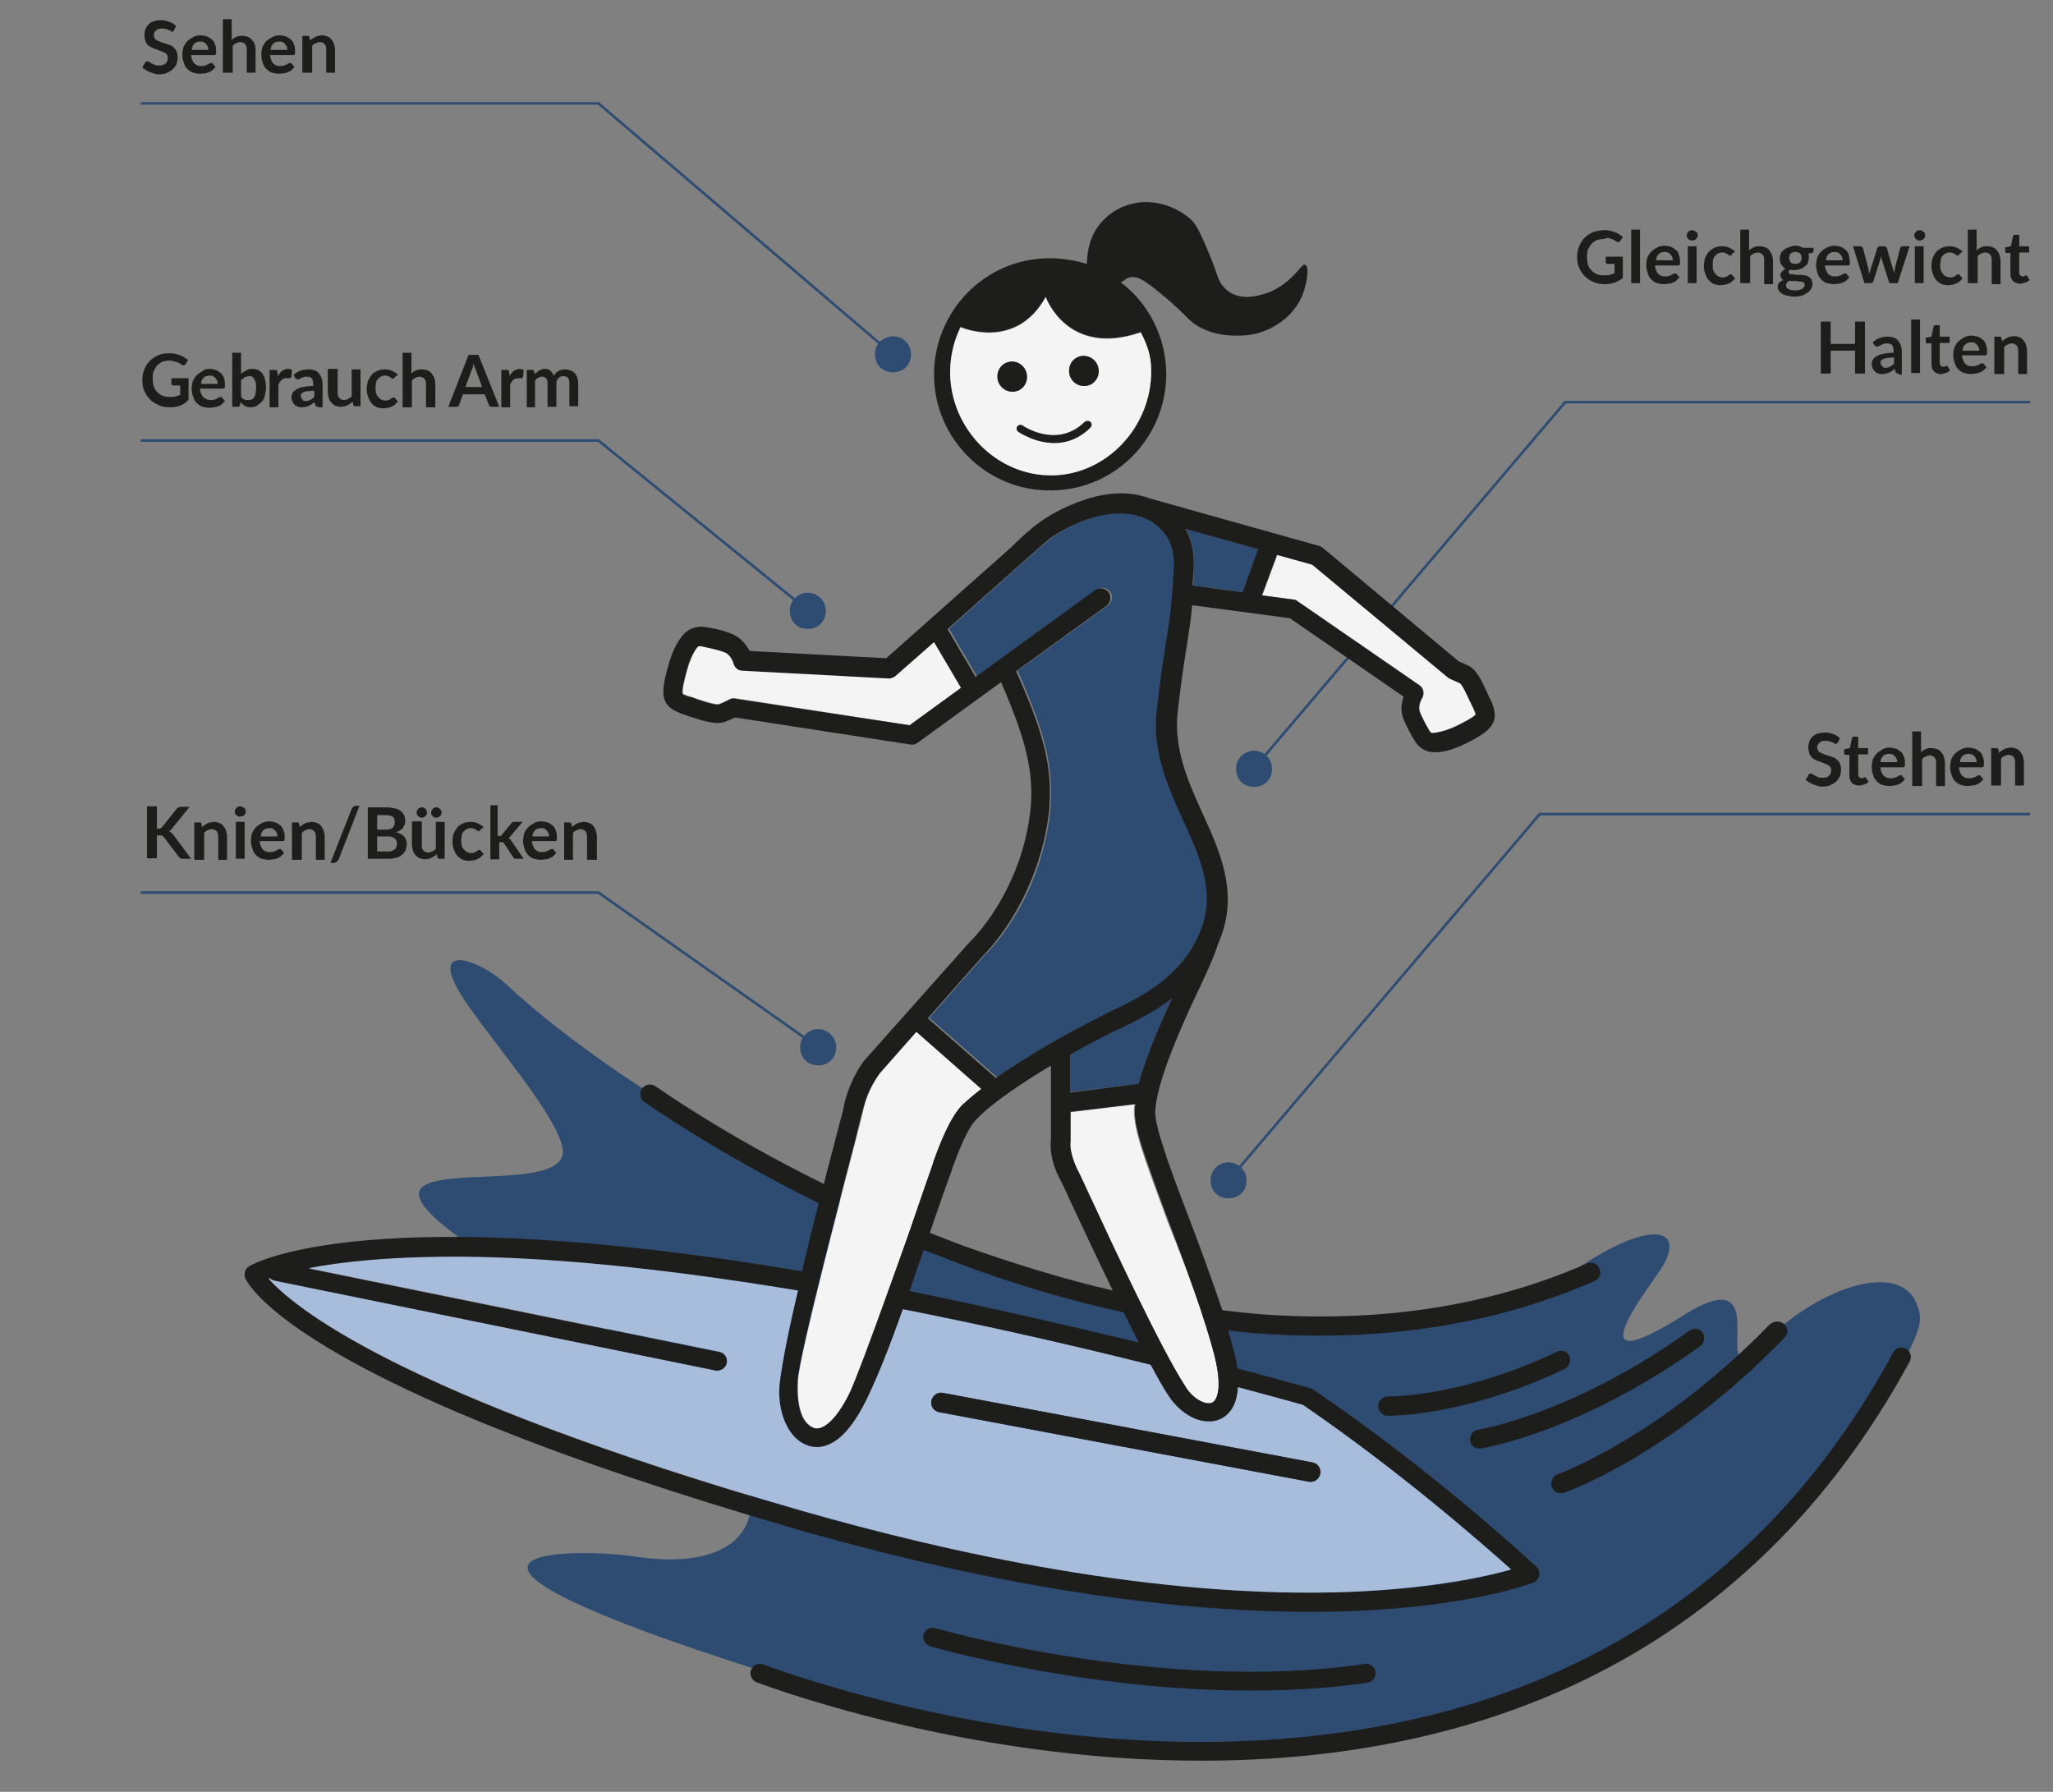 <?xml version="1.0" encoding="utf-8"?>
<!-- Generator: Adobe Illustrator 28.0.0, SVG Export Plug-In . SVG Version: 6.00 Build 0)  -->
<svg version="1.1" id="Ebene_1" xmlns="http://www.w3.org/2000/svg" xmlns:xlink="http://www.w3.org/1999/xlink" x="0px" y="0px"
	 viewBox="0 0 395.2 344.9" style="enable-background:new 0 0 395.2 344.9;" xml:space="preserve">
<rect x="0" y="0" width="395.2" height="344.9" fill="#808080" stroke="none"/>
<style type="text/css">
	.st0{enable-background:new    ;}
	.st1{fill:#1D1D1B;}
	.st2{fill:none;stroke:#2e4c72;stroke-width:0.5;}
	.st3{clip-path:url(#SVGID_00000170989775692353346880000017117095771183892355_);fill:#2e4c72;}
	.st4{clip-path:url(#SVGID_00000118371015405642839440000011273886688627783048_);fill:#2e4c72;}
	.st5{clip-path:url(#SVGID_00000053511563844958799240000005815166885777417656_);fill:#2e4c72;}
	.st6{clip-path:url(#SVGID_00000041296241459698402600000013225089971432361135_);fill:#2e4c72;}
	.st7{clip-path:url(#SVGID_00000127004710565476702170000011882386666229794970_);fill:#1D1D1B;}
	.st8{clip-path:url(#SVGID_00000114056802546643107090000000833169383776039589_);fill:#1D1D1B;}
	.st9{clip-path:url(#SVGID_00000085967301464191200860000012595622105989463975_);fill:#1D1D1B;}
	.st10{clip-path:url(#SVGID_00000064346737870037369500000007835743978255555001_);fill:#2e4c72;}
	.st11{clip-path:url(#SVGID_00000038381097163858042620000004652029856924964515_);fill:#1D1D1B;}
	.st12{clip-path:url(#SVGID_00000083771065776405679280000015175699282593057204_);fill:#1D1D1B;}
	.st13{clip-path:url(#SVGID_00000084506018798559413510000012714275770802580388_);fill:#F4F4F4;}
	.st14{clip-path:url(#SVGID_00000021833265047847183660000008465811133567652539_);fill:#F4F4F4;}
	.st15{clip-path:url(#SVGID_00000120551122003581225550000013571303387336304768_);fill:#F4F4F4;}
	.st16{clip-path:url(#SVGID_00000090269019072172525030000007982051119330933674_);fill:#F4F4F4;}
	.st17{clip-path:url(#SVGID_00000108290758510977557590000010397042804786530979_);fill:#1D1D1B;}
	.st18{clip-path:url(#SVGID_00000149372515614971019730000016718849228580205752_);fill:#a7bddb;}
	.st19{clip-path:url(#SVGID_00000075878442862183324450000015027305721285751199_);fill:#1D1D1B;}
	.st20{clip-path:url(#SVGID_00000134227241898246905960000010513955967039296650_);fill:#1D1D1B;}
	.st21{clip-path:url(#SVGID_00000176040744054350265360000018070382706455182268_);fill:#F4F4F4;}
	.st22{clip-path:url(#SVGID_00000152972604968768584820000006534990864578800276_);fill:#1D1D1B;}
	.st23{clip-path:url(#SVGID_00000043445511389802901390000002016894738581905801_);fill:#1D1D1B;}
	.st24{clip-path:url(#SVGID_00000175319490895530256620000012314240627116064436_);fill:#1D1D1B;}
	.st25{clip-path:url(#SVGID_00000149383927920245792450000014955822301263446679_);fill:#2e4c72;}
	.st26{clip-path:url(#SVGID_00000096776259945824971660000016418875754041378195_);fill:#2e4c72;}
	.st27{clip-path:url(#SVGID_00000015315613783946743580000002831198865126949257_);fill:#2e4c72;}
	.st28{clip-path:url(#SVGID_00000157294965143302176630000006348139959090379424_);fill:#2e4c72;}
</style>
<g>
	<g class="st0">
		<path class="st1" d="M310.8,54.4c-0.6,0.2-1.2,0.3-1.8,0.3c-0.8,0-1.6-0.1-2.2-0.4c-0.7-0.3-1.2-0.6-1.7-1.1
			c-0.5-0.5-0.8-1-1.1-1.6c-0.3-0.6-0.4-1.3-0.4-2.1c0-0.8,0.1-1.4,0.4-2.1c0.2-0.6,0.6-1.2,1-1.6c0.5-0.5,1-0.8,1.6-1.1
			c0.6-0.2,1.4-0.4,2.2-0.4c0.4,0,0.8,0,1.1,0.1c0.4,0.1,0.7,0.2,1,0.3c0.3,0.1,0.6,0.3,0.8,0.4c0.2,0.2,0.5,0.3,0.7,0.5l-0.5,0.8
			c-0.1,0.1-0.2,0.2-0.3,0.2c-0.1,0-0.3,0-0.4-0.1c-0.2-0.1-0.3-0.2-0.5-0.3c-0.2-0.1-0.3-0.2-0.5-0.2c-0.2-0.1-0.4-0.1-0.6-0.2
			S309,46,308.7,46c-0.5,0-0.9,0.1-1.3,0.2c-0.4,0.2-0.7,0.4-1,0.7s-0.5,0.7-0.7,1.1c-0.2,0.4-0.2,0.9-0.2,1.5
			c0,0.6,0.1,1.1,0.2,1.5s0.4,0.8,0.7,1.1c0.3,0.3,0.7,0.6,1.1,0.7c0.4,0.2,0.9,0.2,1.4,0.2c0.4,0,0.7,0,1-0.1
			c0.3-0.1,0.6-0.2,0.9-0.3v-1.8h-1.3c-0.1,0-0.2,0-0.3-0.1c-0.1-0.1-0.1-0.1-0.1-0.2v-1.1h3.3v4.1
			C311.9,53.9,311.4,54.2,310.8,54.4z"/>
	</g>
	<g class="st0">
		<path class="st1" d="M315.7,44.2v10.3H314V44.2H315.7z"/>
		<path class="st1" d="M320.4,47.3c0.4,0,0.9,0.1,1.2,0.2c0.4,0.1,0.7,0.4,1,0.6s0.5,0.6,0.6,1c0.2,0.4,0.2,0.9,0.2,1.4
			c0,0.3,0,0.4-0.1,0.5c-0.1,0.1-0.2,0.1-0.3,0.1h-4.4c0,0.4,0.1,0.7,0.2,0.9c0.1,0.3,0.2,0.5,0.4,0.7c0.2,0.2,0.4,0.3,0.6,0.4
			c0.2,0.1,0.5,0.1,0.8,0.1c0.3,0,0.5,0,0.7-0.1c0.2-0.1,0.4-0.1,0.5-0.2c0.2-0.1,0.3-0.2,0.4-0.2s0.2-0.1,0.3-0.1
			c0.1,0,0.2,0.1,0.3,0.2l0.5,0.6c-0.2,0.2-0.4,0.4-0.6,0.6c-0.2,0.2-0.5,0.3-0.7,0.4c-0.3,0.1-0.5,0.2-0.8,0.2
			c-0.3,0-0.5,0.1-0.8,0.1c-0.5,0-1-0.1-1.4-0.2s-0.8-0.4-1.1-0.7s-0.6-0.7-0.7-1.2c-0.2-0.5-0.3-1-0.3-1.6c0-0.5,0.1-0.9,0.2-1.4
			c0.2-0.4,0.4-0.8,0.7-1.1c0.3-0.3,0.7-0.6,1.1-0.8C319.4,47.4,319.9,47.3,320.4,47.3z M320.5,48.5c-0.5,0-0.9,0.1-1.2,0.4
			s-0.5,0.7-0.5,1.2h3.2c0-0.2,0-0.4-0.1-0.6c-0.1-0.2-0.2-0.4-0.3-0.5c-0.1-0.1-0.3-0.3-0.5-0.4C320.9,48.5,320.7,48.5,320.5,48.5z
			"/>
		<path class="st1" d="M326.8,45.3c0,0.1,0,0.3-0.1,0.4c-0.1,0.1-0.1,0.2-0.2,0.3c-0.1,0.1-0.2,0.2-0.4,0.2
			c-0.1,0.1-0.3,0.1-0.4,0.1c-0.1,0-0.3,0-0.4-0.1s-0.2-0.1-0.3-0.2c-0.1-0.1-0.2-0.2-0.2-0.3c-0.1-0.1-0.1-0.3-0.1-0.4
			c0-0.2,0-0.3,0.1-0.4c0.1-0.1,0.1-0.2,0.2-0.3c0.1-0.1,0.2-0.2,0.3-0.2s0.3-0.1,0.4-0.1c0.2,0,0.3,0,0.4,0.1
			c0.1,0.1,0.3,0.1,0.4,0.2c0.1,0.1,0.2,0.2,0.2,0.3C326.8,45,326.8,45.2,326.8,45.3z M326.6,47.4v7.1h-1.7v-7.1H326.6z"/>
		<path class="st1" d="M333.4,48.9c-0.1,0.1-0.1,0.1-0.1,0.2s-0.1,0.1-0.2,0.1c-0.1,0-0.2,0-0.3-0.1c-0.1-0.1-0.2-0.1-0.3-0.2
			c-0.1-0.1-0.3-0.1-0.4-0.2c-0.2-0.1-0.4-0.1-0.6-0.1c-0.3,0-0.6,0.1-0.8,0.2c-0.2,0.1-0.4,0.3-0.6,0.5c-0.2,0.2-0.3,0.5-0.3,0.7
			c-0.1,0.3-0.1,0.6-0.1,1c0,0.4,0,0.7,0.1,1s0.2,0.5,0.4,0.7s0.3,0.4,0.6,0.5c0.2,0.1,0.5,0.2,0.7,0.2c0.3,0,0.5,0,0.7-0.1
			c0.2-0.1,0.3-0.1,0.4-0.2c0.1-0.1,0.2-0.2,0.3-0.2c0.1-0.1,0.2-0.1,0.3-0.1c0.1,0,0.2,0.1,0.3,0.2l0.5,0.6
			c-0.2,0.2-0.4,0.4-0.6,0.6c-0.2,0.2-0.5,0.3-0.7,0.4c-0.2,0.1-0.5,0.2-0.7,0.2c-0.3,0-0.5,0.1-0.8,0.1c-0.4,0-0.9-0.1-1.2-0.2
			s-0.7-0.4-1-0.7c-0.3-0.3-0.5-0.7-0.7-1.2s-0.3-1-0.3-1.6c0-0.5,0.1-1,0.2-1.5c0.2-0.4,0.4-0.8,0.7-1.2c0.3-0.3,0.7-0.6,1.1-0.8
			c0.4-0.2,0.9-0.3,1.5-0.3c0.5,0,1,0.1,1.4,0.3c0.4,0.2,0.8,0.4,1.1,0.7L333.4,48.9z"/>
		<path class="st1" d="M335,54.5V44.2h1.7v4c0.3-0.3,0.6-0.5,0.9-0.6c0.3-0.2,0.7-0.2,1.2-0.2c0.4,0,0.7,0.1,1,0.2s0.6,0.3,0.8,0.6
			s0.4,0.5,0.5,0.9s0.2,0.7,0.2,1.1v4.5h-1.7V50c0-0.4-0.1-0.8-0.3-1c-0.2-0.2-0.5-0.4-0.9-0.4c-0.3,0-0.6,0.1-0.8,0.2
			c-0.3,0.1-0.5,0.3-0.7,0.5v5.2H335z"/>
	</g>
	<g class="st0">
		<path class="st1" d="M345.5,47.3c0.3,0,0.6,0,0.9,0.1c0.3,0.1,0.5,0.2,0.7,0.3h2v0.6c0,0.2-0.1,0.3-0.4,0.4l-0.6,0.1
			c0,0.1,0.1,0.2,0.1,0.4c0,0.1,0,0.3,0,0.4c0,0.4-0.1,0.7-0.2,1c-0.1,0.3-0.3,0.5-0.6,0.7c-0.2,0.2-0.5,0.4-0.9,0.5
			s-0.7,0.2-1.1,0.2c-0.3,0-0.5,0-0.8-0.1c-0.2,0.1-0.3,0.3-0.3,0.5c0,0.1,0.1,0.2,0.2,0.3c0.1,0.1,0.3,0.1,0.5,0.1s0.5,0,0.7,0.1
			c0.3,0,0.6,0,0.9,0c0.3,0,0.6,0.1,0.9,0.1c0.3,0.1,0.5,0.1,0.7,0.3s0.4,0.3,0.5,0.5c0.1,0.2,0.2,0.5,0.2,0.8
			c0,0.3-0.1,0.6-0.2,0.9c-0.2,0.3-0.4,0.6-0.7,0.8c-0.3,0.2-0.7,0.4-1.1,0.6c-0.4,0.1-0.9,0.2-1.5,0.2c-0.5,0-1-0.1-1.4-0.2
			c-0.4-0.1-0.7-0.2-1-0.4c-0.3-0.2-0.5-0.4-0.6-0.6c-0.1-0.2-0.2-0.5-0.2-0.7c0-0.3,0.1-0.6,0.3-0.8s0.5-0.4,0.8-0.5
			c-0.2-0.1-0.3-0.2-0.4-0.4c-0.1-0.2-0.2-0.4-0.2-0.6c0-0.1,0-0.2,0.1-0.3s0.1-0.2,0.2-0.3s0.2-0.2,0.3-0.3
			c0.1-0.1,0.3-0.2,0.4-0.3c-0.4-0.2-0.6-0.5-0.8-0.8s-0.3-0.7-0.3-1.1c0-0.4,0.1-0.7,0.2-1c0.1-0.3,0.3-0.5,0.6-0.7
			c0.3-0.2,0.6-0.4,0.9-0.5S345.1,47.3,345.5,47.3z M347.4,54.8c0-0.1,0-0.3-0.1-0.3c-0.1-0.1-0.2-0.2-0.3-0.2
			c-0.1-0.1-0.3-0.1-0.5-0.1s-0.4,0-0.6-0.1c-0.2,0-0.4,0-0.7,0c-0.2,0-0.5,0-0.7-0.1c-0.2,0.1-0.3,0.2-0.5,0.4
			c-0.1,0.1-0.2,0.3-0.2,0.5c0,0.1,0,0.2,0.1,0.4s0.2,0.2,0.3,0.3s0.3,0.1,0.5,0.2c0.2,0,0.5,0.1,0.8,0.1c0.3,0,0.6,0,0.8-0.1
			c0.2,0,0.4-0.1,0.6-0.2s0.3-0.2,0.3-0.3C347.4,55.1,347.4,55,347.4,54.8z M345.5,50.8c0.2,0,0.4,0,0.6-0.1s0.3-0.1,0.4-0.2
			c0.1-0.1,0.2-0.2,0.2-0.4c0.1-0.1,0.1-0.3,0.1-0.5c0-0.4-0.1-0.6-0.3-0.8c-0.2-0.2-0.5-0.3-0.9-0.3c-0.4,0-0.7,0.1-0.9,0.3
			c-0.2,0.2-0.3,0.5-0.3,0.8c0,0.2,0,0.3,0.1,0.5c0.1,0.1,0.1,0.3,0.2,0.4c0.1,0.1,0.2,0.2,0.4,0.2
			C345.1,50.7,345.3,50.8,345.5,50.8z"/>
	</g>
	<g class="st0">
		<path class="st1" d="M353.1,47.3c0.4,0,0.9,0.1,1.2,0.2c0.4,0.1,0.7,0.4,1,0.6c0.3,0.3,0.5,0.6,0.6,1s0.2,0.9,0.2,1.4
			c0,0.3,0,0.4-0.1,0.5c-0.1,0.1-0.2,0.1-0.3,0.1h-4.4c0,0.4,0.1,0.7,0.2,0.9c0.1,0.3,0.2,0.5,0.4,0.7c0.2,0.2,0.4,0.3,0.6,0.4
			c0.2,0.1,0.5,0.1,0.8,0.1c0.3,0,0.5,0,0.7-0.1c0.2-0.1,0.4-0.1,0.5-0.2c0.2-0.1,0.3-0.2,0.4-0.2s0.2-0.1,0.3-0.1
			c0.1,0,0.2,0.1,0.3,0.2l0.5,0.6c-0.2,0.2-0.4,0.4-0.6,0.6s-0.5,0.3-0.7,0.4c-0.3,0.1-0.5,0.2-0.8,0.2c-0.3,0-0.5,0.1-0.8,0.1
			c-0.5,0-1-0.1-1.4-0.2s-0.8-0.4-1.1-0.7c-0.3-0.3-0.6-0.7-0.7-1.2c-0.2-0.5-0.3-1-0.3-1.6c0-0.5,0.1-0.9,0.2-1.4
			c0.2-0.4,0.4-0.8,0.7-1.1c0.3-0.3,0.7-0.6,1.1-0.8C352.1,47.4,352.6,47.3,353.1,47.3z M353.2,48.5c-0.5,0-0.9,0.1-1.2,0.4
			s-0.5,0.7-0.5,1.2h3.2c0-0.2,0-0.4-0.1-0.6c-0.1-0.2-0.2-0.4-0.3-0.5c-0.1-0.1-0.3-0.3-0.5-0.4C353.6,48.5,353.4,48.5,353.2,48.5z
			"/>
	</g>
	<g class="st0">
		<path class="st1" d="M356.7,47.4h1.4c0.1,0,0.2,0,0.3,0.1c0.1,0.1,0.1,0.1,0.2,0.2l1,3.8c0.1,0.2,0.1,0.4,0.1,0.6
			c0,0.2,0.1,0.4,0.1,0.6c0.1-0.2,0.1-0.4,0.2-0.6s0.1-0.4,0.2-0.6l1.2-3.8c0-0.1,0.1-0.2,0.2-0.2c0.1-0.1,0.2-0.1,0.3-0.1h0.8
			c0.1,0,0.2,0,0.3,0.1c0.1,0.1,0.1,0.1,0.2,0.2l1.1,3.8c0.1,0.2,0.1,0.4,0.2,0.6c0.1,0.2,0.1,0.4,0.1,0.6c0-0.2,0.1-0.4,0.1-0.6
			c0-0.2,0.1-0.4,0.1-0.6l1-3.8c0-0.1,0.1-0.2,0.2-0.2c0.1-0.1,0.2-0.1,0.3-0.1h1.3l-2.3,7.1h-1.4c-0.2,0-0.3-0.1-0.3-0.3l-1.3-4.1
			c-0.1-0.3-0.2-0.6-0.2-0.8c-0.1,0.3-0.1,0.6-0.2,0.8l-1.3,4.1c-0.1,0.2-0.2,0.3-0.4,0.3h-1.3L356.7,47.4z"/>
		<path class="st1" d="M370.6,45.3c0,0.1,0,0.3-0.1,0.4c-0.1,0.1-0.1,0.2-0.2,0.3c-0.1,0.1-0.2,0.2-0.4,0.2
			c-0.1,0.1-0.3,0.1-0.4,0.1c-0.1,0-0.3,0-0.4-0.1s-0.2-0.1-0.3-0.2c-0.1-0.1-0.2-0.2-0.2-0.3c-0.1-0.1-0.1-0.3-0.1-0.4
			c0-0.2,0-0.3,0.1-0.4c0.1-0.1,0.1-0.2,0.2-0.3c0.1-0.1,0.2-0.2,0.3-0.2s0.3-0.1,0.4-0.1c0.2,0,0.3,0,0.4,0.1
			c0.1,0.1,0.3,0.1,0.4,0.2c0.1,0.1,0.2,0.2,0.2,0.3C370.5,45,370.6,45.2,370.6,45.3z M370.3,47.4v7.1h-1.7v-7.1H370.3z"/>
		<path class="st1" d="M377.2,48.9c-0.1,0.1-0.1,0.1-0.1,0.2c0,0-0.1,0.1-0.2,0.1c-0.1,0-0.2,0-0.3-0.1c-0.1-0.1-0.2-0.1-0.3-0.2
			c-0.1-0.1-0.3-0.1-0.4-0.2c-0.2-0.1-0.4-0.1-0.6-0.1c-0.3,0-0.6,0.1-0.8,0.2s-0.4,0.3-0.6,0.5c-0.2,0.2-0.3,0.5-0.3,0.7
			s-0.1,0.6-0.1,1c0,0.4,0,0.7,0.1,1s0.2,0.5,0.4,0.7c0.2,0.2,0.3,0.4,0.6,0.5c0.2,0.1,0.5,0.2,0.7,0.2c0.3,0,0.5,0,0.7-0.1
			c0.2-0.1,0.3-0.1,0.4-0.2c0.1-0.1,0.2-0.2,0.3-0.2c0.1-0.1,0.2-0.1,0.3-0.1c0.1,0,0.2,0.1,0.3,0.2l0.5,0.6
			c-0.2,0.2-0.4,0.4-0.6,0.6c-0.2,0.2-0.5,0.3-0.7,0.4c-0.2,0.1-0.5,0.2-0.7,0.2s-0.5,0.1-0.8,0.1c-0.4,0-0.9-0.1-1.2-0.2
			c-0.4-0.2-0.7-0.4-1-0.7c-0.3-0.3-0.5-0.7-0.7-1.2s-0.3-1-0.3-1.6c0-0.5,0.1-1,0.2-1.5c0.2-0.4,0.4-0.8,0.7-1.2
			c0.3-0.3,0.7-0.6,1.1-0.8c0.4-0.2,0.9-0.3,1.5-0.3c0.5,0,1,0.1,1.4,0.3c0.4,0.2,0.8,0.4,1.1,0.7L377.2,48.9z"/>
	</g>
	<g class="st0">
		<path class="st1" d="M378.8,54.5V44.2h1.7v4c0.3-0.3,0.6-0.5,0.9-0.6c0.3-0.2,0.7-0.2,1.2-0.2c0.4,0,0.7,0.1,1,0.2
			s0.6,0.3,0.8,0.6s0.4,0.5,0.5,0.9s0.2,0.7,0.2,1.1v4.5h-1.7V50c0-0.4-0.1-0.8-0.3-1c-0.2-0.2-0.5-0.4-0.9-0.4
			c-0.3,0-0.6,0.1-0.8,0.2c-0.3,0.1-0.5,0.3-0.7,0.5v5.2H378.8z"/>
	</g>
	<g class="st0">
		<path class="st1" d="M388.9,54.6c-0.6,0-1.1-0.2-1.4-0.5c-0.3-0.3-0.5-0.8-0.5-1.4v-4h-0.7c-0.1,0-0.2,0-0.2-0.1
			c-0.1-0.1-0.1-0.2-0.1-0.3v-0.7l1.1-0.2l0.4-1.9c0-0.1,0.1-0.2,0.1-0.2c0.1-0.1,0.1-0.1,0.2-0.1h0.9v2.2h1.9v1.2h-1.9v3.9
			c0,0.2,0.1,0.4,0.2,0.5s0.3,0.2,0.4,0.2c0.1,0,0.2,0,0.3,0c0.1,0,0.1-0.1,0.2-0.1c0.1,0,0.1-0.1,0.1-0.1c0,0,0.1,0,0.1,0
			c0.1,0,0.1,0,0.1,0s0.1,0.1,0.1,0.1l0.5,0.8c-0.2,0.2-0.5,0.4-0.9,0.5S389.2,54.6,388.9,54.6z"/>
	</g>
	<g class="st0">
		<path class="st1" d="M359,71.9h-1.9v-4.4h-4.7v4.4h-1.9v-10h1.9v4.3h4.7v-4.3h1.9V71.9z"/>
	</g>
	<g class="st0">
		<path class="st1" d="M365.5,71.9c-0.2,0-0.3,0-0.4-0.1c-0.1,0-0.2-0.1-0.2-0.3l-0.2-0.5c-0.2,0.2-0.4,0.3-0.5,0.4
			c-0.2,0.1-0.3,0.2-0.5,0.3c-0.2,0.1-0.4,0.1-0.6,0.2c-0.2,0-0.4,0.1-0.7,0.1c-0.3,0-0.6,0-0.8-0.1c-0.3-0.1-0.5-0.2-0.7-0.4
			c-0.2-0.2-0.3-0.4-0.4-0.6c-0.1-0.2-0.2-0.5-0.2-0.8c0-0.3,0.1-0.5,0.2-0.8c0.1-0.3,0.4-0.5,0.7-0.7c0.3-0.2,0.8-0.4,1.3-0.5
			s1.2-0.2,2-0.2v-0.4c0-0.5-0.1-0.8-0.3-1.1c-0.2-0.2-0.5-0.3-0.9-0.3c-0.3,0-0.5,0-0.7,0.1s-0.3,0.1-0.5,0.2s-0.3,0.2-0.4,0.2
			c-0.1,0.1-0.2,0.1-0.4,0.1c-0.1,0-0.2,0-0.3-0.1c-0.1-0.1-0.2-0.1-0.2-0.2l-0.3-0.5c0.8-0.8,1.8-1.1,3-1.1c0.4,0,0.8,0.1,1.1,0.2
			c0.3,0.1,0.6,0.3,0.8,0.6s0.4,0.5,0.5,0.9c0.1,0.3,0.2,0.7,0.2,1.1v4.5H365.5z M362.9,70.8c0.4,0,0.7-0.1,0.9-0.2s0.5-0.3,0.8-0.6
			v-1.2c-0.5,0-0.9,0.1-1.3,0.1c-0.3,0.1-0.6,0.1-0.8,0.2c-0.2,0.1-0.3,0.2-0.4,0.3c-0.1,0.1-0.1,0.3-0.1,0.4c0,0.3,0.1,0.5,0.3,0.6
			C362.4,70.7,362.6,70.8,362.9,70.8z"/>
		<path class="st1" d="M369.6,61.5v10.3h-1.7V61.5H369.6z"/>
	</g>
	<g class="st0">
		<path class="st1" d="M373.7,72c-0.6,0-1.1-0.2-1.4-0.5c-0.3-0.3-0.5-0.8-0.5-1.4v-4H371c-0.1,0-0.2,0-0.2-0.1
			c-0.1-0.1-0.1-0.2-0.1-0.3V65l1.1-0.2l0.4-1.9c0-0.1,0.1-0.2,0.1-0.2c0.1-0.1,0.1-0.1,0.2-0.1h0.9v2.2h1.9V66h-1.9v3.9
			c0,0.2,0.1,0.4,0.2,0.5s0.3,0.2,0.4,0.2c0.1,0,0.2,0,0.3,0c0.1,0,0.1-0.1,0.2-0.1c0.1,0,0.1-0.1,0.1-0.1c0,0,0.1,0,0.1,0
			c0.1,0,0.1,0,0.1,0s0.1,0.1,0.1,0.1l0.5,0.8c-0.2,0.2-0.5,0.4-0.9,0.5S374,72,373.7,72z"/>
	</g>
	<g class="st0">
		<path class="st1" d="M379.5,64.6c0.4,0,0.9,0.1,1.2,0.2c0.4,0.1,0.7,0.4,1,0.6s0.5,0.6,0.6,1c0.2,0.4,0.2,0.9,0.2,1.4
			c0,0.3,0,0.4-0.1,0.5c-0.1,0.1-0.2,0.1-0.3,0.1h-4.4c0,0.4,0.1,0.7,0.2,0.9c0.1,0.3,0.2,0.5,0.4,0.7c0.2,0.2,0.4,0.3,0.6,0.4
			c0.2,0.1,0.5,0.1,0.8,0.1c0.3,0,0.5,0,0.7-0.1c0.2-0.1,0.4-0.1,0.5-0.2c0.2-0.1,0.3-0.2,0.4-0.2s0.2-0.1,0.3-0.1
			c0.1,0,0.2,0.1,0.3,0.2l0.5,0.6c-0.2,0.2-0.4,0.4-0.6,0.6c-0.2,0.2-0.5,0.3-0.7,0.4c-0.3,0.1-0.5,0.2-0.8,0.2
			c-0.3,0-0.5,0.1-0.8,0.1c-0.5,0-1-0.1-1.4-0.2s-0.8-0.4-1.1-0.7s-0.6-0.7-0.7-1.2c-0.2-0.5-0.3-1-0.3-1.6c0-0.5,0.1-0.9,0.2-1.4
			c0.2-0.4,0.4-0.8,0.7-1.1c0.3-0.3,0.7-0.6,1.1-0.8C378.5,64.7,378.9,64.6,379.5,64.6z M379.5,65.9c-0.5,0-0.9,0.1-1.2,0.4
			s-0.5,0.7-0.5,1.2h3.2c0-0.2,0-0.4-0.1-0.6c-0.1-0.2-0.2-0.4-0.3-0.5c-0.1-0.1-0.3-0.3-0.5-0.4C380,65.9,379.8,65.9,379.5,65.9z"
			/>
		<path class="st1" d="M383.9,71.9v-7.1h1c0.2,0,0.4,0.1,0.4,0.3l0.1,0.6c0.1-0.1,0.3-0.3,0.5-0.4c0.2-0.1,0.3-0.2,0.5-0.3
			c0.2-0.1,0.4-0.2,0.6-0.2c0.2,0,0.4-0.1,0.7-0.1c0.4,0,0.7,0.1,1,0.2s0.6,0.3,0.8,0.6s0.4,0.5,0.5,0.9s0.2,0.7,0.2,1.1v4.5h-1.7
			v-4.5c0-0.4-0.1-0.8-0.3-1c-0.2-0.2-0.5-0.4-0.9-0.4c-0.3,0-0.6,0.1-0.8,0.2c-0.3,0.1-0.5,0.3-0.7,0.5v5.2H383.9z"/>
	</g>
	<polyline class="st2" points="241.4,147.9 301.3,77.4 390.8,77.4 	"/>
	<g>
		<g>
			<g>
				<defs>
					<rect id="SVGID_1_" x="11.2" y="-9.3" width="400" height="348.2"/>
				</defs>
				<clipPath id="SVGID_00000051356868689190069640000016597679404828135606_">
					<use xlink:href="#SVGID_1_"  style="overflow:visible;"/>
				</clipPath>
				<path style="clip-path:url(#SVGID_00000051356868689190069640000016597679404828135606_);fill:#2e4c72;" d="M240,144.8
					c-1.8,0.8-2.5,2.8-1.8,4.6s2.8,2.5,4.6,1.8s2.5-2.8,1.8-4.6C243.8,144.8,241.7,144,240,144.8"/>
			</g>
		</g>
	</g>
	<g class="st0">
		<path class="st1" d="M33.5,5.8C33.5,5.9,33.4,6,33.4,6s-0.1,0.1-0.2,0.1c-0.1,0-0.2,0-0.3-0.1c-0.1-0.1-0.2-0.2-0.4-0.2
			c-0.2-0.1-0.3-0.2-0.6-0.2c-0.2-0.1-0.5-0.1-0.7-0.1c-0.3,0-0.5,0-0.7,0.1s-0.4,0.1-0.5,0.3c-0.1,0.1-0.2,0.2-0.3,0.4
			c-0.1,0.2-0.1,0.3-0.1,0.5c0,0.2,0.1,0.4,0.2,0.6s0.3,0.3,0.5,0.4c0.2,0.1,0.5,0.2,0.7,0.3c0.3,0.1,0.6,0.2,0.9,0.3
			c0.3,0.1,0.6,0.2,0.9,0.3c0.3,0.1,0.5,0.3,0.7,0.5c0.2,0.2,0.4,0.4,0.5,0.7c0.1,0.3,0.2,0.6,0.2,1.1c0,0.5-0.1,0.9-0.2,1.3
			c-0.2,0.4-0.4,0.7-0.7,1c-0.3,0.3-0.7,0.5-1.1,0.7c-0.4,0.2-0.9,0.3-1.5,0.3c-0.3,0-0.6,0-0.9-0.1s-0.6-0.2-0.9-0.3
			c-0.3-0.1-0.6-0.3-0.8-0.4c-0.2-0.2-0.5-0.3-0.7-0.5l0.5-0.9c0-0.1,0.1-0.1,0.2-0.2c0.1,0,0.2-0.1,0.2-0.1c0.1,0,0.2,0,0.4,0.1
			c0.1,0.1,0.3,0.2,0.5,0.3c0.2,0.1,0.4,0.2,0.6,0.3s0.5,0.1,0.9,0.1c0.5,0,0.9-0.1,1.2-0.4c0.3-0.3,0.4-0.6,0.4-1.1
			c0-0.3-0.1-0.5-0.2-0.6c-0.1-0.2-0.3-0.3-0.5-0.4c-0.2-0.1-0.5-0.2-0.7-0.3c-0.3-0.1-0.6-0.2-0.8-0.3c-0.3-0.1-0.6-0.2-0.8-0.3
			C29,9,28.7,8.9,28.5,8.7S28.1,8.2,28,7.9c-0.1-0.3-0.2-0.7-0.2-1.2c0-0.4,0.1-0.7,0.2-1.1c0.1-0.3,0.4-0.7,0.6-0.9
			c0.3-0.3,0.6-0.5,1-0.6c0.4-0.2,0.9-0.2,1.4-0.2c0.6,0,1.1,0.1,1.6,0.3c0.5,0.2,0.9,0.4,1.3,0.8L33.5,5.8z"/>
	</g>
	<g class="st0">
		<path class="st1" d="M38.6,6.8c0.4,0,0.9,0.1,1.2,0.2s0.7,0.4,1,0.6c0.3,0.3,0.5,0.6,0.6,1c0.2,0.4,0.2,0.9,0.2,1.4
			c0,0.3,0,0.4-0.1,0.5c-0.1,0.1-0.2,0.1-0.3,0.1h-4.4c0,0.4,0.1,0.7,0.2,0.9c0.1,0.3,0.2,0.5,0.4,0.7c0.2,0.2,0.4,0.3,0.6,0.4
			c0.2,0.1,0.5,0.1,0.8,0.1s0.5,0,0.7-0.1c0.2-0.1,0.4-0.1,0.5-0.2c0.2-0.1,0.3-0.2,0.4-0.2s0.2-0.1,0.3-0.1c0.1,0,0.2,0.1,0.3,0.2
			l0.5,0.6c-0.2,0.2-0.4,0.4-0.6,0.6c-0.2,0.2-0.5,0.3-0.7,0.4c-0.3,0.1-0.5,0.2-0.8,0.2s-0.5,0.1-0.8,0.1c-0.5,0-1-0.1-1.4-0.2
			s-0.8-0.4-1.1-0.7c-0.3-0.3-0.6-0.7-0.7-1.2c-0.2-0.5-0.3-1-0.3-1.6c0-0.5,0.1-0.9,0.2-1.4c0.2-0.4,0.4-0.8,0.7-1.1
			c0.3-0.3,0.7-0.6,1.1-0.8C37.6,6.9,38,6.8,38.6,6.8z M38.6,8c-0.5,0-0.9,0.1-1.2,0.4S37,9.1,36.9,9.6h3.2c0-0.2,0-0.4-0.1-0.6
			c-0.1-0.2-0.2-0.4-0.3-0.5c-0.1-0.1-0.3-0.3-0.5-0.4C39.1,8,38.9,8,38.6,8z"/>
		<path class="st1" d="M42.9,14V3.7h1.7v4c0.3-0.3,0.6-0.5,0.9-0.6c0.3-0.2,0.7-0.2,1.2-0.2c0.4,0,0.7,0.1,1,0.2s0.6,0.3,0.8,0.6
			S48.9,8,49,8.4c0.1,0.3,0.2,0.7,0.2,1.1V14h-1.7V9.5c0-0.4-0.1-0.8-0.3-1c-0.2-0.2-0.5-0.4-0.9-0.4c-0.3,0-0.6,0.1-0.8,0.2
			c-0.3,0.1-0.5,0.3-0.7,0.5V14H42.9z"/>
		<path class="st1" d="M53.8,6.8c0.4,0,0.9,0.1,1.2,0.2s0.7,0.4,1,0.6c0.3,0.3,0.5,0.6,0.6,1c0.2,0.4,0.2,0.9,0.2,1.4
			c0,0.3,0,0.4-0.1,0.5c-0.1,0.1-0.2,0.1-0.3,0.1h-4.4c0,0.4,0.1,0.7,0.2,0.9c0.1,0.3,0.2,0.5,0.4,0.7c0.2,0.2,0.4,0.3,0.6,0.4
			c0.2,0.1,0.5,0.1,0.8,0.1s0.5,0,0.7-0.1c0.2-0.1,0.4-0.1,0.5-0.2c0.2-0.1,0.3-0.2,0.4-0.2s0.2-0.1,0.3-0.1c0.1,0,0.2,0.1,0.3,0.2
			l0.5,0.6c-0.2,0.2-0.4,0.4-0.6,0.6c-0.2,0.2-0.5,0.3-0.7,0.4c-0.3,0.1-0.5,0.2-0.8,0.2s-0.5,0.1-0.8,0.1c-0.5,0-1-0.1-1.4-0.2
			s-0.8-0.4-1.1-0.7c-0.3-0.3-0.6-0.7-0.7-1.2c-0.2-0.5-0.3-1-0.3-1.6c0-0.5,0.1-0.9,0.2-1.4c0.2-0.4,0.4-0.8,0.7-1.1
			c0.3-0.3,0.7-0.6,1.1-0.8C52.8,6.9,53.3,6.8,53.8,6.8z M53.8,8c-0.5,0-0.9,0.1-1.2,0.4s-0.5,0.7-0.5,1.2h3.2c0-0.2,0-0.4-0.1-0.6
			c-0.1-0.2-0.2-0.4-0.3-0.5c-0.1-0.1-0.3-0.3-0.5-0.4C54.3,8,54.1,8,53.8,8z"/>
		<path class="st1" d="M58.2,14V6.9h1c0.2,0,0.4,0.1,0.4,0.3l0.1,0.6c0.1-0.1,0.3-0.3,0.5-0.4c0.2-0.1,0.3-0.2,0.5-0.3
			s0.4-0.2,0.6-0.2c0.2,0,0.4-0.1,0.7-0.1c0.4,0,0.7,0.1,1,0.2s0.6,0.3,0.8,0.6s0.4,0.5,0.5,0.9c0.1,0.3,0.2,0.7,0.2,1.1V14h-1.7
			V9.5c0-0.4-0.1-0.8-0.3-1c-0.2-0.2-0.5-0.4-0.9-0.4c-0.3,0-0.6,0.1-0.8,0.2c-0.3,0.1-0.5,0.3-0.7,0.5V14H58.2z"/>
	</g>
	<g class="st0">
		<path class="st1" d="M34.6,78.1c-0.6,0.2-1.2,0.3-1.8,0.3c-0.8,0-1.6-0.1-2.2-0.4c-0.7-0.3-1.2-0.6-1.7-1.1
			c-0.5-0.5-0.8-1-1.1-1.6c-0.3-0.6-0.4-1.3-0.4-2.1c0-0.8,0.1-1.4,0.4-2.1c0.2-0.6,0.6-1.2,1-1.6c0.5-0.5,1-0.8,1.6-1.1
			s1.4-0.4,2.2-0.4c0.4,0,0.8,0,1.1,0.1c0.4,0.1,0.7,0.2,1,0.3c0.3,0.1,0.6,0.3,0.8,0.4c0.2,0.2,0.5,0.3,0.7,0.5l-0.5,0.8
			c-0.1,0.1-0.2,0.2-0.3,0.2s-0.3,0-0.4-0.1c-0.2-0.1-0.3-0.2-0.5-0.3s-0.3-0.2-0.5-0.2c-0.2-0.1-0.4-0.1-0.6-0.2
			c-0.2,0-0.5-0.1-0.8-0.1c-0.5,0-0.9,0.1-1.3,0.2c-0.4,0.2-0.7,0.4-1,0.7s-0.5,0.7-0.7,1.1c-0.2,0.4-0.2,0.9-0.2,1.5
			c0,0.6,0.1,1.1,0.2,1.5s0.4,0.8,0.7,1.1c0.3,0.3,0.7,0.6,1.1,0.7c0.4,0.2,0.9,0.2,1.4,0.2c0.4,0,0.7,0,1-0.1
			c0.3-0.1,0.6-0.2,0.9-0.3v-1.8h-1.3c-0.1,0-0.2,0-0.3-0.1c-0.1-0.1-0.1-0.1-0.1-0.2v-1.1h3.3v4.1C35.7,77.7,35.1,77.9,34.6,78.1z"
			/>
	</g>
	<g class="st0">
		<path class="st1" d="M40.3,71c0.4,0,0.9,0.1,1.2,0.2s0.7,0.4,1,0.6c0.3,0.3,0.5,0.6,0.6,1c0.2,0.4,0.2,0.9,0.2,1.4
			c0,0.3,0,0.4-0.1,0.5c-0.1,0.1-0.2,0.1-0.3,0.1h-4.4c0,0.4,0.1,0.7,0.2,0.9c0.1,0.3,0.2,0.5,0.4,0.7c0.2,0.2,0.4,0.3,0.6,0.4
			C40,77,40.3,77,40.6,77s0.5,0,0.7-0.1c0.2-0.1,0.4-0.1,0.5-0.2c0.2-0.1,0.3-0.2,0.4-0.2s0.2-0.1,0.3-0.1c0.1,0,0.2,0.1,0.3,0.2
			l0.5,0.6c-0.2,0.2-0.4,0.4-0.6,0.6c-0.2,0.2-0.5,0.3-0.7,0.4c-0.3,0.1-0.5,0.2-0.8,0.2s-0.5,0.1-0.8,0.1c-0.5,0-1-0.1-1.4-0.2
			s-0.8-0.4-1.1-0.7c-0.3-0.3-0.6-0.7-0.7-1.2c-0.2-0.5-0.3-1-0.3-1.6c0-0.5,0.1-0.9,0.2-1.4c0.2-0.4,0.4-0.8,0.7-1.1
			c0.3-0.3,0.7-0.6,1.1-0.8C39.3,71.1,39.8,71,40.3,71z M40.4,72.3c-0.5,0-0.9,0.1-1.2,0.4s-0.5,0.7-0.5,1.2h3.2
			c0-0.2,0-0.4-0.1-0.6c-0.1-0.2-0.2-0.4-0.3-0.5c-0.1-0.1-0.3-0.3-0.5-0.4C40.9,72.3,40.6,72.3,40.4,72.3z"/>
		<path class="st1" d="M44.7,78.3V67.9h1.7V72c0.3-0.3,0.6-0.5,1-0.7c0.3-0.2,0.7-0.3,1.2-0.3c0.4,0,0.8,0.1,1.1,0.2
			c0.3,0.2,0.6,0.4,0.8,0.7c0.2,0.3,0.4,0.7,0.5,1.1c0.1,0.4,0.2,0.9,0.2,1.5c0,0.6-0.1,1.1-0.2,1.6c-0.1,0.5-0.3,0.9-0.6,1.2
			c-0.3,0.3-0.6,0.6-1,0.8c-0.4,0.2-0.8,0.3-1.2,0.3c-0.2,0-0.4,0-0.6-0.1c-0.2,0-0.3-0.1-0.5-0.2c-0.2-0.1-0.3-0.2-0.4-0.3
			s-0.2-0.2-0.4-0.4l-0.1,0.5c0,0.1-0.1,0.2-0.1,0.3s-0.2,0.1-0.3,0.1H44.7z M48,72.4c-0.3,0-0.6,0.1-0.9,0.2
			c-0.2,0.2-0.5,0.4-0.7,0.6v3.2c0.2,0.2,0.4,0.4,0.6,0.5s0.5,0.1,0.7,0.1c0.3,0,0.5,0,0.7-0.1s0.4-0.2,0.5-0.4
			c0.1-0.2,0.3-0.5,0.3-0.8s0.1-0.7,0.1-1.1c0-0.8-0.1-1.3-0.4-1.7S48.5,72.4,48,72.4z"/>
	</g>
	<g class="st0">
		<path class="st1" d="M51.9,78.3v-7.1h1c0.2,0,0.3,0,0.4,0.1s0.1,0.2,0.1,0.3l0.1,0.8c0.2-0.4,0.5-0.8,0.8-1
			c0.3-0.2,0.7-0.4,1.1-0.4c0.3,0,0.6,0.1,0.8,0.2l-0.1,1.3c0,0.1-0.1,0.1-0.1,0.2c0,0-0.1,0.1-0.2,0.1c-0.1,0-0.2,0-0.3,0
			c-0.1,0-0.3,0-0.4,0c-0.2,0-0.4,0-0.5,0.1c-0.1,0.1-0.3,0.1-0.4,0.2c-0.1,0.1-0.2,0.2-0.3,0.4c-0.1,0.1-0.2,0.3-0.3,0.5v4.4H51.9z
			"/>
	</g>
	<g class="st0">
		<path class="st1" d="M61.3,78.3c-0.2,0-0.3,0-0.4-0.1c-0.1,0-0.2-0.1-0.2-0.3l-0.2-0.5c-0.2,0.2-0.4,0.3-0.5,0.4
			c-0.2,0.1-0.3,0.2-0.5,0.3s-0.4,0.1-0.6,0.2c-0.2,0-0.4,0.1-0.7,0.1c-0.3,0-0.6,0-0.8-0.1s-0.5-0.2-0.7-0.4s-0.3-0.4-0.4-0.6
			c-0.1-0.2-0.2-0.5-0.2-0.8c0-0.3,0.1-0.5,0.2-0.8s0.4-0.5,0.7-0.7s0.8-0.4,1.3-0.5c0.5-0.1,1.2-0.2,2-0.2v-0.4
			c0-0.5-0.1-0.8-0.3-1.1c-0.2-0.2-0.5-0.3-0.9-0.3c-0.3,0-0.5,0-0.7,0.1c-0.2,0.1-0.3,0.1-0.5,0.2s-0.3,0.2-0.4,0.2
			C57.6,73,57.4,73,57.3,73c-0.1,0-0.2,0-0.3-0.1c-0.1-0.1-0.2-0.1-0.2-0.2l-0.3-0.5c0.8-0.8,1.8-1.1,3-1.1c0.4,0,0.8,0.1,1.1,0.2
			s0.6,0.3,0.8,0.6c0.2,0.2,0.4,0.5,0.5,0.9c0.1,0.3,0.2,0.7,0.2,1.1v4.5H61.3z M58.8,77.2c0.4,0,0.7-0.1,0.9-0.2s0.5-0.3,0.8-0.6
			v-1.2c-0.5,0-0.9,0.1-1.3,0.1s-0.6,0.1-0.8,0.2c-0.2,0.1-0.3,0.2-0.4,0.3c-0.1,0.1-0.1,0.3-0.1,0.4c0,0.3,0.1,0.5,0.3,0.6
			C58.2,77.1,58.5,77.2,58.8,77.2z"/>
	</g>
	<g class="st0">
		<path class="st1" d="M65,71.1v4.5c0,0.4,0.1,0.8,0.3,1s0.5,0.4,0.9,0.4c0.3,0,0.6-0.1,0.8-0.2s0.5-0.3,0.7-0.5v-5.2h1.7v7.1h-1
			c-0.2,0-0.4-0.1-0.4-0.3l-0.1-0.6c-0.1,0.1-0.3,0.3-0.5,0.4c-0.2,0.1-0.3,0.2-0.5,0.3c-0.2,0.1-0.4,0.2-0.6,0.2
			c-0.2,0-0.4,0.1-0.7,0.1c-0.4,0-0.7-0.1-1-0.2s-0.5-0.3-0.8-0.6s-0.4-0.5-0.5-0.9s-0.2-0.7-0.2-1.1v-4.5H65z"/>
	</g>
	<g class="st0">
		<path class="st1" d="M76,72.6c-0.1,0.1-0.1,0.1-0.1,0.2c0,0-0.1,0.1-0.2,0.1c-0.1,0-0.2,0-0.3-0.1c-0.1-0.1-0.2-0.1-0.3-0.2
			c-0.1-0.1-0.3-0.1-0.4-0.2c-0.2-0.1-0.4-0.1-0.6-0.1c-0.3,0-0.6,0.1-0.8,0.2c-0.2,0.1-0.4,0.3-0.6,0.5c-0.2,0.2-0.3,0.5-0.3,0.7
			c-0.1,0.3-0.1,0.6-0.1,1c0,0.4,0,0.7,0.1,1s0.2,0.5,0.4,0.7c0.2,0.2,0.3,0.4,0.6,0.5c0.2,0.1,0.5,0.2,0.7,0.2s0.5,0,0.7-0.1
			c0.2-0.1,0.3-0.1,0.4-0.2s0.2-0.2,0.3-0.2c0.1-0.1,0.2-0.1,0.3-0.1c0.1,0,0.2,0.1,0.3,0.2l0.5,0.6c-0.2,0.2-0.4,0.4-0.6,0.6
			s-0.5,0.3-0.7,0.4c-0.2,0.1-0.5,0.2-0.7,0.2c-0.3,0-0.5,0.1-0.8,0.1c-0.4,0-0.9-0.1-1.2-0.2c-0.4-0.2-0.7-0.4-1-0.7
			c-0.3-0.3-0.5-0.7-0.7-1.2s-0.3-1-0.3-1.6c0-0.5,0.1-1,0.2-1.5c0.2-0.4,0.4-0.8,0.7-1.2s0.7-0.6,1.1-0.8c0.4-0.2,0.9-0.3,1.5-0.3
			c0.5,0,1,0.1,1.4,0.3c0.4,0.2,0.8,0.4,1.1,0.7L76,72.6z"/>
		<path class="st1" d="M77.5,78.3V67.9h1.7v4c0.3-0.3,0.6-0.5,0.9-0.6c0.3-0.2,0.7-0.2,1.2-0.2c0.4,0,0.7,0.1,1,0.2s0.6,0.3,0.8,0.6
			s0.4,0.5,0.5,0.9c0.1,0.3,0.2,0.7,0.2,1.1v4.5H82v-4.5c0-0.4-0.1-0.8-0.3-1c-0.2-0.2-0.5-0.4-0.9-0.4c-0.3,0-0.6,0.1-0.8,0.2
			c-0.3,0.1-0.5,0.3-0.7,0.5v5.2H77.5z"/>
	</g>
	<g class="st0">
		<path class="st1" d="M96.1,78.3h-1.4c-0.2,0-0.3,0-0.4-0.1c-0.1-0.1-0.2-0.2-0.2-0.3l-0.8-2h-4.2l-0.7,2c0,0.1-0.1,0.2-0.2,0.3
			s-0.2,0.1-0.4,0.1h-1.5l3.9-10h1.9L96.1,78.3z M89.6,74.5h3.2l-1.2-3.3c-0.1-0.1-0.1-0.3-0.2-0.5c-0.1-0.2-0.1-0.4-0.2-0.7
			c-0.1,0.2-0.1,0.5-0.2,0.7c-0.1,0.2-0.1,0.4-0.2,0.5L89.6,74.5z"/>
	</g>
	<g class="st0">
		<path class="st1" d="M96.5,78.3v-7.1h1c0.2,0,0.3,0,0.4,0.1s0.1,0.2,0.1,0.3l0.1,0.8c0.2-0.4,0.5-0.8,0.8-1
			c0.3-0.2,0.7-0.4,1.1-0.4c0.3,0,0.6,0.1,0.8,0.2l-0.1,1.3c0,0.1-0.1,0.1-0.1,0.2c0,0-0.1,0.1-0.2,0.1c-0.1,0-0.2,0-0.3,0
			c-0.1,0-0.3,0-0.4,0c-0.2,0-0.4,0-0.5,0.1c-0.1,0.1-0.3,0.1-0.4,0.2c-0.1,0.1-0.2,0.2-0.3,0.4c-0.1,0.1-0.2,0.3-0.3,0.5v4.4H96.5z
			"/>
	</g>
	<g class="st0">
		<path class="st1" d="M101.4,78.3v-7.1h1c0.2,0,0.4,0.1,0.4,0.3L103,72c0.1-0.1,0.3-0.3,0.4-0.4c0.1-0.1,0.3-0.2,0.4-0.3
			c0.2-0.1,0.3-0.1,0.5-0.2s0.4-0.1,0.6-0.1c0.4,0,0.8,0.1,1.1,0.4s0.5,0.6,0.6,1c0.1-0.2,0.2-0.4,0.4-0.6s0.3-0.3,0.5-0.4
			s0.4-0.2,0.6-0.2c0.2-0.1,0.4-0.1,0.7-0.1c0.4,0,0.7,0.1,1,0.2c0.3,0.1,0.6,0.3,0.8,0.5c0.2,0.2,0.4,0.5,0.5,0.8s0.2,0.7,0.2,1.1
			v4.5h-1.7v-4.5c0-0.5-0.1-0.8-0.3-1c-0.2-0.2-0.5-0.3-0.9-0.3c-0.2,0-0.3,0-0.5,0.1c-0.2,0.1-0.3,0.1-0.4,0.3s-0.2,0.3-0.3,0.4
			c-0.1,0.2-0.1,0.4-0.1,0.6v4.5h-1.7v-4.5c0-0.5-0.1-0.8-0.3-1c-0.2-0.2-0.5-0.3-0.8-0.3c-0.2,0-0.5,0.1-0.7,0.2
			c-0.2,0.1-0.4,0.3-0.6,0.5v5.2H101.4z"/>
	</g>
	<g class="st0">
		<path class="st1" d="M30.1,159.5h0.4c0.2,0,0.3,0,0.4-0.1c0.1,0,0.2-0.1,0.3-0.2l2.8-3.5c0.1-0.1,0.2-0.3,0.4-0.3
			c0.1-0.1,0.3-0.1,0.5-0.1h1.6l-3.4,4.2c-0.2,0.3-0.4,0.4-0.6,0.5c0.2,0.1,0.3,0.1,0.4,0.2c0.1,0.1,0.2,0.2,0.4,0.4l3.5,4.7h-1.6
			c-0.2,0-0.4,0-0.5-0.1s-0.2-0.2-0.3-0.3l-2.8-3.7c-0.1-0.1-0.2-0.2-0.3-0.3c-0.1-0.1-0.3-0.1-0.5-0.1h-0.6v4.4h-1.9v-10h1.9V159.5
			z"/>
		<path class="st1" d="M37.4,165.4v-7.1h1c0.2,0,0.4,0.1,0.4,0.3l0.1,0.6c0.1-0.1,0.3-0.3,0.5-0.4c0.2-0.1,0.3-0.2,0.5-0.3
			s0.4-0.2,0.6-0.2c0.2,0,0.4-0.1,0.7-0.1c0.4,0,0.7,0.1,1,0.2s0.6,0.3,0.8,0.6s0.4,0.5,0.5,0.9c0.1,0.3,0.2,0.7,0.2,1.1v4.5h-1.7
			v-4.5c0-0.4-0.1-0.8-0.3-1c-0.2-0.2-0.5-0.4-0.9-0.4c-0.3,0-0.6,0.1-0.8,0.2c-0.3,0.1-0.5,0.3-0.7,0.5v5.2H37.4z"/>
		<path class="st1" d="M47.3,156.2c0,0.1,0,0.3-0.1,0.4c-0.1,0.1-0.1,0.2-0.2,0.3c-0.1,0.1-0.2,0.2-0.4,0.2s-0.3,0.1-0.4,0.1
			c-0.1,0-0.3,0-0.4-0.1s-0.2-0.1-0.3-0.2c-0.1-0.1-0.2-0.2-0.2-0.3c-0.1-0.1-0.1-0.3-0.1-0.4c0-0.2,0-0.3,0.1-0.4
			c0.1-0.1,0.1-0.2,0.2-0.3c0.1-0.1,0.2-0.2,0.3-0.2s0.3-0.1,0.4-0.1c0.2,0,0.3,0,0.4,0.1s0.3,0.1,0.4,0.2c0.1,0.1,0.2,0.2,0.2,0.3
			C47.3,155.9,47.3,156,47.3,156.2z M47.1,158.2v7.1h-1.7v-7.1H47.1z"/>
		<path class="st1" d="M51.8,158.1c0.4,0,0.9,0.1,1.2,0.2s0.7,0.4,1,0.6c0.3,0.3,0.5,0.6,0.6,1c0.2,0.4,0.2,0.9,0.2,1.4
			c0,0.3,0,0.4-0.1,0.5c-0.1,0.1-0.2,0.1-0.3,0.1h-4.4c0,0.4,0.1,0.7,0.2,0.9c0.1,0.3,0.2,0.5,0.4,0.7c0.2,0.2,0.4,0.3,0.6,0.4
			c0.2,0.1,0.5,0.1,0.8,0.1s0.5,0,0.7-0.1c0.2-0.1,0.4-0.1,0.5-0.2c0.2-0.1,0.3-0.2,0.4-0.2s0.2-0.1,0.3-0.1c0.1,0,0.2,0.1,0.3,0.2
			l0.5,0.6c-0.2,0.2-0.4,0.4-0.6,0.6c-0.2,0.2-0.5,0.3-0.7,0.4c-0.3,0.1-0.5,0.2-0.8,0.2s-0.5,0.1-0.8,0.1c-0.5,0-1-0.1-1.4-0.2
			s-0.8-0.4-1.1-0.7c-0.3-0.3-0.6-0.7-0.7-1.2c-0.2-0.5-0.3-1-0.3-1.6c0-0.5,0.1-0.9,0.2-1.4c0.2-0.4,0.4-0.8,0.7-1.1
			c0.3-0.3,0.7-0.6,1.1-0.8C50.8,158.2,51.3,158.1,51.8,158.1z M51.9,159.4c-0.5,0-0.9,0.1-1.2,0.4s-0.5,0.7-0.5,1.2h3.2
			c0-0.2,0-0.4-0.1-0.6c-0.1-0.2-0.2-0.4-0.3-0.5c-0.1-0.1-0.3-0.3-0.5-0.4C52.3,159.4,52.1,159.4,51.9,159.4z"/>
		<path class="st1" d="M56.2,165.4v-7.1h1c0.2,0,0.4,0.1,0.4,0.3l0.1,0.6c0.1-0.1,0.3-0.3,0.5-0.4c0.2-0.1,0.3-0.2,0.5-0.3
			s0.4-0.2,0.6-0.2c0.2,0,0.4-0.1,0.7-0.1c0.4,0,0.7,0.1,1,0.2s0.6,0.3,0.8,0.6s0.4,0.5,0.5,0.9c0.1,0.3,0.2,0.7,0.2,1.1v4.5h-1.7
			v-4.5c0-0.4-0.1-0.8-0.3-1c-0.2-0.2-0.5-0.4-0.9-0.4c-0.3,0-0.6,0.1-0.8,0.2c-0.3,0.1-0.5,0.3-0.7,0.5v5.2H56.2z"/>
		<path class="st1" d="M65.2,165.4c-0.1,0.2-0.2,0.4-0.4,0.5c-0.2,0.1-0.4,0.2-0.5,0.2h-0.7l4.1-10.4c0.1-0.2,0.2-0.3,0.3-0.4
			c0.2-0.1,0.3-0.2,0.5-0.2h0.7L65.2,165.4z"/>
	</g>
	<g class="st0">
		<path class="st1" d="M70.8,165.4v-10h3.5c0.7,0,1.2,0.1,1.7,0.2c0.5,0.1,0.9,0.3,1.1,0.5c0.3,0.2,0.5,0.5,0.7,0.8
			c0.1,0.3,0.2,0.7,0.2,1.1c0,0.2,0,0.5-0.1,0.7c-0.1,0.2-0.2,0.4-0.3,0.6c-0.1,0.2-0.3,0.4-0.6,0.5c-0.2,0.2-0.5,0.3-0.8,0.4
			c1.4,0.3,2.1,1.1,2.1,2.2c0,0.4-0.1,0.8-0.2,1.2c-0.2,0.4-0.4,0.7-0.7,0.9c-0.3,0.3-0.7,0.5-1.1,0.6c-0.5,0.1-1,0.2-1.6,0.2H70.8z
			 M72.6,159.7h1.5c0.6,0,1.1-0.1,1.4-0.3s0.5-0.6,0.5-1.1c0-0.5-0.1-0.9-0.4-1.1c-0.3-0.2-0.8-0.3-1.4-0.3h-1.6V159.7z M72.6,161
			v2.9h1.9c0.3,0,0.6,0,0.9-0.1c0.2-0.1,0.4-0.2,0.6-0.3s0.2-0.3,0.3-0.5c0.1-0.2,0.1-0.4,0.1-0.6c0-0.2,0-0.4-0.1-0.6
			c-0.1-0.2-0.2-0.3-0.3-0.4s-0.3-0.2-0.6-0.3c-0.2-0.1-0.5-0.1-0.8-0.1H72.6z"/>
	</g>
	<g class="st0">
		<path class="st1" d="M81.2,158.2v4.5c0,0.4,0.1,0.8,0.3,1s0.5,0.4,0.9,0.4c0.3,0,0.6-0.1,0.8-0.2s0.5-0.3,0.7-0.5v-5.2h1.7v7.1h-1
			c-0.2,0-0.4-0.1-0.4-0.3l-0.1-0.6c-0.1,0.1-0.3,0.3-0.5,0.4c-0.2,0.1-0.3,0.2-0.5,0.3c-0.2,0.1-0.4,0.2-0.6,0.2
			c-0.2,0-0.4,0.1-0.7,0.1c-0.4,0-0.7-0.1-1-0.2s-0.5-0.3-0.8-0.6s-0.4-0.5-0.5-0.9s-0.2-0.7-0.2-1.1v-4.5H81.2z M82.2,156.4
			c0,0.1,0,0.3-0.1,0.4c-0.1,0.1-0.1,0.2-0.2,0.3s-0.2,0.1-0.3,0.2c-0.1,0-0.2,0.1-0.4,0.1c-0.1,0-0.2,0-0.4-0.1
			c-0.1,0-0.2-0.1-0.3-0.2s-0.2-0.2-0.2-0.3c-0.1-0.1-0.1-0.2-0.1-0.4c0-0.1,0-0.3,0.1-0.4c0.1-0.1,0.1-0.2,0.2-0.3s0.2-0.2,0.3-0.2
			s0.2-0.1,0.4-0.1c0.1,0,0.3,0,0.4,0.1c0.1,0.1,0.2,0.1,0.3,0.2s0.2,0.2,0.2,0.3C82.1,156.1,82.2,156.3,82.2,156.4z M85,156.4
			c0,0.1,0,0.3-0.1,0.4c-0.1,0.1-0.1,0.2-0.2,0.3c-0.1,0.1-0.2,0.1-0.3,0.2c-0.1,0-0.2,0.1-0.4,0.1c-0.1,0-0.3,0-0.4-0.1
			c-0.1,0-0.2-0.1-0.3-0.2c-0.1-0.1-0.2-0.2-0.2-0.3c-0.1-0.1-0.1-0.2-0.1-0.4c0-0.1,0-0.3,0.1-0.4c0.1-0.1,0.1-0.2,0.2-0.3
			c0.1-0.1,0.2-0.2,0.3-0.2c0.1-0.1,0.2-0.1,0.4-0.1c0.1,0,0.3,0,0.4,0.1s0.2,0.1,0.3,0.2c0.1,0.1,0.2,0.2,0.2,0.3
			C85,156.1,85,156.3,85,156.4z"/>
		<path class="st1" d="M92.5,159.7c-0.1,0.1-0.1,0.1-0.1,0.2c0,0-0.1,0.1-0.2,0.1c-0.1,0-0.2,0-0.3-0.1c-0.1-0.1-0.2-0.1-0.3-0.2
			c-0.1-0.1-0.3-0.1-0.4-0.2c-0.2-0.1-0.4-0.1-0.6-0.1c-0.3,0-0.6,0.1-0.8,0.2c-0.2,0.1-0.4,0.3-0.6,0.5c-0.2,0.2-0.3,0.5-0.3,0.7
			c-0.1,0.3-0.1,0.6-0.1,1c0,0.4,0,0.7,0.1,1s0.2,0.5,0.4,0.7c0.2,0.2,0.3,0.4,0.6,0.5c0.2,0.1,0.5,0.2,0.7,0.2s0.5,0,0.7-0.1
			c0.2-0.1,0.3-0.1,0.4-0.2s0.2-0.2,0.3-0.2c0.1-0.1,0.2-0.1,0.3-0.1c0.1,0,0.2,0.1,0.3,0.2l0.5,0.6c-0.2,0.2-0.4,0.4-0.6,0.6
			s-0.5,0.3-0.7,0.4c-0.2,0.1-0.5,0.2-0.7,0.2c-0.3,0-0.5,0.1-0.8,0.1c-0.4,0-0.9-0.1-1.2-0.2c-0.4-0.2-0.7-0.4-1-0.7
			c-0.3-0.3-0.5-0.7-0.7-1.2s-0.3-1-0.3-1.6c0-0.5,0.1-1,0.2-1.5c0.2-0.4,0.4-0.8,0.7-1.2s0.7-0.6,1.1-0.8c0.4-0.2,0.9-0.3,1.5-0.3
			c0.5,0,1,0.1,1.4,0.3c0.4,0.2,0.8,0.4,1.1,0.7L92.5,159.7z"/>
	</g>
	<g class="st0">
		<path class="st1" d="M95.8,155v5.9h0.3c0.1,0,0.2,0,0.3,0c0.1,0,0.1-0.1,0.2-0.2l1.8-2.2c0.1-0.1,0.2-0.2,0.2-0.2
			c0.1-0.1,0.2-0.1,0.4-0.1h1.6l-2.2,2.6c-0.2,0.2-0.3,0.4-0.5,0.5c0.1,0.1,0.2,0.2,0.3,0.2c0.1,0.1,0.1,0.2,0.2,0.3l2.4,3.5h-1.5
			c-0.1,0-0.2,0-0.3-0.1c-0.1,0-0.2-0.1-0.2-0.2l-1.8-2.7c-0.1-0.1-0.1-0.2-0.2-0.2c-0.1,0-0.2,0-0.3,0h-0.4v3.3h-1.7V155H95.8z"/>
	</g>
	<g class="st0">
		<path class="st1" d="M104.2,158.1c0.4,0,0.9,0.1,1.2,0.2s0.7,0.4,1,0.6c0.3,0.3,0.5,0.6,0.6,1c0.2,0.4,0.2,0.9,0.2,1.4
			c0,0.3,0,0.4-0.1,0.5c-0.1,0.1-0.2,0.1-0.3,0.1h-4.4c0,0.4,0.1,0.7,0.2,0.9c0.1,0.3,0.2,0.5,0.4,0.7c0.2,0.2,0.4,0.3,0.6,0.4
			c0.2,0.1,0.5,0.1,0.8,0.1s0.5,0,0.7-0.1c0.2-0.1,0.4-0.1,0.5-0.2c0.2-0.1,0.3-0.2,0.4-0.2s0.2-0.1,0.3-0.1c0.1,0,0.2,0.1,0.3,0.2
			l0.5,0.6c-0.2,0.2-0.4,0.4-0.6,0.6c-0.2,0.2-0.5,0.3-0.7,0.4c-0.3,0.1-0.5,0.2-0.8,0.2s-0.5,0.1-0.8,0.1c-0.5,0-1-0.1-1.4-0.2
			s-0.8-0.4-1.1-0.7c-0.3-0.3-0.6-0.7-0.7-1.2c-0.2-0.5-0.3-1-0.3-1.6c0-0.5,0.1-0.9,0.2-1.4c0.2-0.4,0.4-0.8,0.7-1.1
			c0.3-0.3,0.7-0.6,1.1-0.8C103.2,158.2,103.6,158.1,104.2,158.1z M104.2,159.4c-0.5,0-0.9,0.1-1.2,0.4s-0.5,0.7-0.5,1.2h3.2
			c0-0.2,0-0.4-0.1-0.6c-0.1-0.2-0.2-0.4-0.3-0.5c-0.1-0.1-0.3-0.3-0.5-0.4C104.7,159.4,104.5,159.4,104.2,159.4z"/>
		<path class="st1" d="M108.6,165.4v-7.1h1c0.2,0,0.4,0.1,0.4,0.3l0.1,0.6c0.1-0.1,0.3-0.3,0.5-0.4c0.2-0.1,0.3-0.2,0.5-0.3
			s0.4-0.2,0.6-0.2c0.2,0,0.4-0.1,0.7-0.1c0.4,0,0.7,0.1,1,0.2s0.6,0.3,0.8,0.6s0.4,0.5,0.5,0.9c0.1,0.3,0.2,0.7,0.2,1.1v4.5H113
			v-4.5c0-0.4-0.1-0.8-0.3-1c-0.2-0.2-0.5-0.4-0.9-0.4c-0.3,0-0.6,0.1-0.8,0.2c-0.3,0.1-0.5,0.3-0.7,0.5v5.2H108.6z"/>
	</g>
	<g class="st0">
		<path class="st1" d="M353.8,142.9c-0.1,0.1-0.1,0.2-0.2,0.2s-0.1,0.1-0.2,0.1c-0.1,0-0.2,0-0.3-0.1c-0.1-0.1-0.2-0.2-0.4-0.2
			c-0.2-0.1-0.3-0.2-0.6-0.2c-0.2-0.1-0.5-0.1-0.7-0.1c-0.3,0-0.5,0-0.7,0.1s-0.4,0.1-0.5,0.3c-0.1,0.1-0.2,0.2-0.3,0.4
			c-0.1,0.2-0.1,0.3-0.1,0.5c0,0.2,0.1,0.4,0.2,0.6s0.3,0.3,0.5,0.4c0.2,0.1,0.5,0.2,0.7,0.3s0.6,0.2,0.9,0.3
			c0.3,0.1,0.6,0.2,0.9,0.3c0.3,0.1,0.5,0.3,0.7,0.5c0.2,0.2,0.4,0.4,0.5,0.7c0.1,0.3,0.2,0.6,0.2,1.1c0,0.5-0.1,0.9-0.2,1.3
			c-0.2,0.4-0.4,0.7-0.7,1c-0.3,0.3-0.7,0.5-1.1,0.7s-0.9,0.3-1.5,0.3c-0.3,0-0.6,0-0.9-0.1c-0.3-0.1-0.6-0.2-0.9-0.3
			c-0.3-0.1-0.6-0.3-0.8-0.4s-0.5-0.3-0.7-0.5l0.5-0.9c0-0.1,0.1-0.1,0.2-0.2s0.2-0.1,0.2-0.1c0.1,0,0.2,0,0.4,0.1
			c0.1,0.1,0.3,0.2,0.5,0.3c0.2,0.1,0.4,0.2,0.6,0.3c0.2,0.1,0.5,0.1,0.9,0.1c0.5,0,0.9-0.1,1.2-0.4c0.3-0.3,0.4-0.6,0.4-1.1
			c0-0.3-0.1-0.5-0.2-0.6c-0.1-0.2-0.3-0.3-0.5-0.4c-0.2-0.1-0.5-0.2-0.7-0.3c-0.3-0.1-0.6-0.2-0.8-0.3s-0.6-0.2-0.8-0.3
			s-0.5-0.3-0.7-0.5c-0.2-0.2-0.4-0.5-0.5-0.8c-0.1-0.3-0.2-0.7-0.2-1.2c0-0.4,0.1-0.7,0.2-1.1c0.1-0.3,0.4-0.7,0.6-0.9
			c0.3-0.3,0.6-0.5,1-0.6s0.9-0.2,1.4-0.2c0.6,0,1.1,0.1,1.6,0.3c0.5,0.2,0.9,0.4,1.3,0.8L353.8,142.9z"/>
	</g>
	<g class="st0">
		<path class="st1" d="M357.9,151.2c-0.6,0-1.1-0.2-1.4-0.5c-0.3-0.3-0.5-0.8-0.5-1.4v-4h-0.7c-0.1,0-0.2,0-0.2-0.1
			c-0.1-0.1-0.1-0.2-0.1-0.3v-0.7l1.1-0.2l0.4-1.9c0-0.1,0.1-0.2,0.1-0.2c0.1-0.1,0.1-0.1,0.2-0.1h0.9v2.2h1.9v1.2h-1.9v3.9
			c0,0.2,0.1,0.4,0.2,0.5s0.3,0.2,0.4,0.2c0.1,0,0.2,0,0.3,0c0.1,0,0.1-0.1,0.2-0.1c0.1,0,0.1-0.1,0.1-0.1c0,0,0.1,0,0.1,0
			c0.1,0,0.1,0,0.1,0s0.1,0.1,0.1,0.1l0.5,0.8c-0.2,0.2-0.5,0.4-0.9,0.5S358.2,151.2,357.9,151.2z"/>
	</g>
	<g class="st0">
		<path class="st1" d="M363.7,143.9c0.4,0,0.9,0.1,1.2,0.2c0.4,0.1,0.7,0.4,1,0.6s0.5,0.6,0.6,1c0.2,0.4,0.2,0.9,0.2,1.4
			c0,0.3,0,0.4-0.1,0.5c-0.1,0.1-0.2,0.1-0.3,0.1H362c0,0.4,0.1,0.7,0.2,0.9c0.1,0.3,0.2,0.5,0.4,0.7c0.2,0.2,0.4,0.3,0.6,0.4
			c0.2,0.1,0.5,0.1,0.8,0.1c0.3,0,0.5,0,0.7-0.1c0.2-0.1,0.4-0.1,0.5-0.2c0.2-0.1,0.3-0.2,0.4-0.2s0.2-0.1,0.3-0.1
			c0.1,0,0.2,0.1,0.3,0.2l0.5,0.6c-0.2,0.2-0.4,0.4-0.6,0.6c-0.2,0.2-0.5,0.3-0.7,0.4c-0.3,0.1-0.5,0.2-0.8,0.2
			c-0.3,0-0.5,0.1-0.8,0.1c-0.5,0-1-0.1-1.4-0.2s-0.8-0.4-1.1-0.7s-0.6-0.7-0.7-1.2c-0.2-0.5-0.3-1-0.3-1.6c0-0.5,0.1-0.9,0.2-1.4
			c0.2-0.4,0.4-0.8,0.7-1.1c0.3-0.3,0.7-0.6,1.1-0.8C362.7,144,363.2,143.9,363.7,143.9z M363.7,145.1c-0.5,0-0.9,0.1-1.2,0.4
			s-0.5,0.7-0.5,1.2h3.2c0-0.2,0-0.4-0.1-0.6c-0.1-0.2-0.2-0.4-0.3-0.5c-0.1-0.1-0.3-0.3-0.5-0.4C364.2,145.2,364,145.1,363.7,145.1
			z"/>
		<path class="st1" d="M368.1,151.1v-10.3h1.7v4c0.3-0.3,0.6-0.5,0.9-0.6c0.3-0.2,0.7-0.2,1.2-0.2c0.4,0,0.7,0.1,1,0.2
			s0.6,0.3,0.8,0.6s0.4,0.5,0.5,0.9s0.2,0.7,0.2,1.1v4.5h-1.7v-4.5c0-0.4-0.1-0.8-0.3-1c-0.2-0.2-0.5-0.4-0.9-0.4
			c-0.3,0-0.6,0.1-0.8,0.2c-0.3,0.1-0.5,0.3-0.7,0.5v5.2H368.1z"/>
		<path class="st1" d="M378.9,143.9c0.4,0,0.9,0.1,1.2,0.2c0.4,0.1,0.7,0.4,1,0.6s0.5,0.6,0.6,1c0.2,0.4,0.2,0.9,0.2,1.4
			c0,0.3,0,0.4-0.1,0.5c-0.1,0.1-0.2,0.1-0.3,0.1h-4.4c0,0.4,0.1,0.7,0.2,0.9c0.1,0.3,0.2,0.5,0.4,0.7c0.2,0.2,0.4,0.3,0.6,0.4
			c0.2,0.1,0.5,0.1,0.8,0.1c0.3,0,0.5,0,0.7-0.1c0.2-0.1,0.4-0.1,0.5-0.2c0.2-0.1,0.3-0.2,0.4-0.2s0.2-0.1,0.3-0.1
			c0.1,0,0.2,0.1,0.3,0.2l0.5,0.6c-0.2,0.2-0.4,0.4-0.6,0.6c-0.2,0.2-0.5,0.3-0.7,0.4c-0.3,0.1-0.5,0.2-0.8,0.2
			c-0.3,0-0.5,0.1-0.8,0.1c-0.5,0-1-0.1-1.4-0.2s-0.8-0.4-1.1-0.7s-0.6-0.7-0.7-1.2c-0.2-0.5-0.3-1-0.3-1.6c0-0.5,0.1-0.9,0.2-1.4
			c0.2-0.4,0.4-0.8,0.7-1.1c0.3-0.3,0.7-0.6,1.1-0.8C377.9,144,378.4,143.9,378.9,143.9z M379,145.1c-0.5,0-0.9,0.1-1.2,0.4
			s-0.5,0.7-0.5,1.2h3.2c0-0.2,0-0.4-0.1-0.6c-0.1-0.2-0.2-0.4-0.3-0.5c-0.1-0.1-0.3-0.3-0.5-0.4C379.4,145.2,379.2,145.1,379,145.1
			z"/>
		<path class="st1" d="M383.3,151.1V144h1c0.2,0,0.4,0.1,0.4,0.3l0.1,0.6c0.1-0.1,0.3-0.3,0.5-0.4c0.2-0.1,0.3-0.2,0.5-0.3
			c0.2-0.1,0.4-0.2,0.6-0.2c0.2,0,0.4-0.1,0.7-0.1c0.4,0,0.7,0.1,1,0.2s0.6,0.3,0.8,0.6s0.4,0.5,0.5,0.9s0.2,0.7,0.2,1.1v4.5h-1.7
			v-4.5c0-0.4-0.1-0.8-0.3-1c-0.2-0.2-0.5-0.4-0.9-0.4c-0.3,0-0.6,0.1-0.8,0.2c-0.3,0.1-0.5,0.3-0.7,0.5v5.2H383.3z"/>
	</g>
	<g>
		<g>
			<g>
				<defs>
					<rect id="SVGID_00000162354532328697814090000010283480913923259302_" x="11.2" y="-9.3" width="400" height="348.2"/>
				</defs>
				<clipPath id="SVGID_00000052095101778506015860000003348250103036124851_">
					<use xlink:href="#SVGID_00000162354532328697814090000010283480913923259302_"  style="overflow:visible;"/>
				</clipPath>
				<path style="clip-path:url(#SVGID_00000052095101778506015860000003348250103036124851_);fill:#2e4c72;" d="M126.5,211.3
					c0,0-16.7-10.3-29-21.8c-5.3-4.9-15-8.2-8.8,1.9c4.7,7.6,18.3,22.7,19.6,29.6c2.4,13.2-64.8-7.2,2.1,30.9
					c42.6,24.2,44,52.6,11.8,47.7c-11.3-1.7-58.3-2.3,43.8,28c48.8,14.5,95.3,9.9,124.4-0.4s57.8-33.9,68.4-52
					c10.7-18.1,11.9-20.2,10.1-24.4c-3.6-8.3-19.1-2.6-28.9,7.2c-12.8,12.8,3.3-16.9-15.8-4.9c-19.1,12-10.4-0.4-4.9-8.2
					s0-11-15-1.2C289.2,253.3,224.5,273.5,126.5,211.3"/>
			</g>
		</g>
		<g>
			<g>
				<defs>
					<rect id="SVGID_00000157998737734158889030000011383289547467873177_" x="11.2" y="-9.3" width="400" height="348.2"/>
				</defs>
				<clipPath id="SVGID_00000124141308573083446100000010803849475910950070_">
					<use xlink:href="#SVGID_00000157998737734158889030000011383289547467873177_"  style="overflow:visible;"/>
				</clipPath>
				<path style="clip-path:url(#SVGID_00000124141308573083446100000010803849475910950070_);fill:#2e4c72;" d="M242.3,105.7l-3,8.3
					l-9.6-1.3c0-0.1,0-0.1,0-0.2v-0.6c0.2-2.8,0.5-6.6-1.4-10.1L242.3,105.7z"/>
			</g>
		</g>
		<g>
			<g>
				<defs>
					<rect id="SVGID_00000062172006654110522420000006430869075046560948_" x="11.2" y="-9.3" width="400" height="348.2"/>
				</defs>
				<clipPath id="SVGID_00000098902985466591564200000009827097066603000760_">
					<use xlink:href="#SVGID_00000062172006654110522420000006430869075046560948_"  style="overflow:visible;"/>
				</clipPath>
				<path style="clip-path:url(#SVGID_00000098902985466591564200000009827097066603000760_);fill:#2e4c72;" d="M231.3,179
					c-3.5,9.2-12,13.2-18.1,16.1c-0.8,0.4-1.6,0.7-2.3,1.1c-3.6,1.8-12.1,6.4-18.9,11.2l-13.1-11.5l10.5-11.9
					c0.9-0.8,8.2-8,11.5-20.9c3.3-12.7,0.7-21-5-34l17.4-12.6c0.8-0.6,1-1.8,0.4-2.6s-1.8-1-2.6-0.4l-23,16.7l-5.4-9.2
					c0,0,14.4-13,19.3-17.1c1.4-1.2,4-2.6,6.5-3.6c3-1.2,6.9-2.1,10.5-1.2c0.1,0,0.1,0.1,0.2,0.1l0.8,0.2c1.1,0.4,2.2,1,3.3,1.9
					c3.4,3,3.1,6.9,2.8,10.3v0.6c0,0.5-0.1,1-0.1,1.4c0,0.1-0.1,0.3-0.1,0.4c0,0.2,0,0.4,0,0.6c-0.4,4-0.6,5.7-1,8
					c-0.4,2.5-1,5.9-1.9,13.8c-1,8.1,2.1,14.9,5.1,21.5C231.1,165,234.1,171.7,231.3,179"/>
			</g>
		</g>
		<g>
			<g>
				<defs>
					<rect id="SVGID_00000159460086435167699840000002360970030665714351_" x="11.2" y="-9.3" width="400" height="348.2"/>
				</defs>
				<clipPath id="SVGID_00000150806031987003538790000016483564404067084443_">
					<use xlink:href="#SVGID_00000159460086435167699840000002360970030665714351_"  style="overflow:visible;"/>
				</clipPath>
				<path style="clip-path:url(#SVGID_00000150806031987003538790000016483564404067084443_);fill:#1D1D1B;" d="M366.9,259.6
					c0.9,0.5,1.2,1.6,0.7,2.5c-15.2,28-36.4,48.6-62.9,61.4c-21.2,10.2-45.9,15.4-73.2,15.4c-46.5,0.1-85.5-15-85.9-15.1l0,0
					c-0.9-0.4-1.4-1.5-1-2.4c0.4-1,1.4-1.4,2.4-1c0.4,0.1,38.8,15,84.6,14.9c26.8-0.1,50.9-5.1,71.6-15.1
					c25.8-12.4,46.4-32.5,61.2-59.8C364.9,259.4,366,259.1,366.9,259.6"/>
			</g>
		</g>
		<g>
			<g>
				<defs>
					<rect id="SVGID_00000041290117142240472260000015885834317784085392_" x="11.2" y="-9.3" width="400" height="348.2"/>
				</defs>
				<clipPath id="SVGID_00000163771652287375938850000014543263090952467368_">
					<use xlink:href="#SVGID_00000041290117142240472260000015885834317784085392_"  style="overflow:visible;"/>
				</clipPath>
				<path style="clip-path:url(#SVGID_00000163771652287375938850000014543263090952467368_);fill:#1D1D1B;" d="M343.5,254.9
					c0.7,0.7,0.8,1.9,0,2.6c-21.9,22.6-41.5,29.5-42.4,29.8c-0.4,0.1-0.9,0.1-1.3,0c-0.5-0.2-0.9-0.6-1.1-1.1c-0.3-1,0.2-2,1.1-2.4
					c0.2-0.1,19.6-7,40.9-28.9C341.6,254.2,342.7,254.2,343.5,254.9"/>
			</g>
		</g>
		<g>
			<g>
				<defs>
					<rect id="SVGID_00000061470735697271669110000004622644494050257562_" x="11.2" y="-9.3" width="400" height="348.2"/>
				</defs>
				<clipPath id="SVGID_00000085929880143933340170000005997633428916546751_">
					<use xlink:href="#SVGID_00000061470735697271669110000004622644494050257562_"  style="overflow:visible;"/>
				</clipPath>
				<path style="clip-path:url(#SVGID_00000085929880143933340170000005997633428916546751_);fill:#1D1D1B;" d="M327.7,256.5
					c0.6,0.8,0.4,2-0.4,2.6c-23,16.5-41.5,19.6-42.2,19.7c-0.3,0-0.7,0-1-0.1c-0.6-0.2-1-0.8-1.1-1.4c-0.1-1,0.5-2,1.5-2.1
					c0.2,0,18.5-3.1,40.6-19C326,255.5,327.2,255.7,327.7,256.5"/>
			</g>
		</g>
		<g>
			<g>
				<defs>
					<rect id="SVGID_00000130609279269056569220000015087773354607519137_" x="11.2" y="-9.3" width="400" height="348.2"/>
				</defs>
				<clipPath id="SVGID_00000180364225598564252720000014524221948449657753_">
					<use xlink:href="#SVGID_00000130609279269056569220000015087773354607519137_"  style="overflow:visible;"/>
				</clipPath>
				<path style="clip-path:url(#SVGID_00000180364225598564252720000014524221948449657753_);fill:#2e4c72;" d="M219.3,208.6
					C219.3,208.6,219.2,208.6,219.3,208.6l-13.3,1.6v-7.3l0,0c2.4-1.4,4.7-2.6,6.5-3.5c0.7-0.3,1.4-0.7,2.2-1.1
					c3.2-1.5,7.1-3.4,10.9-6.2C223.5,196.8,220.7,203.2,219.3,208.6"/>
			</g>
		</g>
		<g>
			<g>
				<defs>
					<rect id="SVGID_00000030463148914410979400000002648416387938757283_" x="11.2" y="-9.3" width="400" height="348.2"/>
				</defs>
				<clipPath id="SVGID_00000036938721083210306960000014620893651198897333_">
					<use xlink:href="#SVGID_00000030463148914410979400000002648416387938757283_"  style="overflow:visible;"/>
				</clipPath>
				<path style="clip-path:url(#SVGID_00000036938721083210306960000014620893651198897333_);fill:#1D1D1B;" d="M302.1,261
					c0.4,0.9,0,2-0.9,2.5c-19.4,9.2-33.5,9-34.1,9c-0.2,0-0.4,0-0.6-0.1c-0.7-0.3-1.2-1-1.2-1.8c0-1,0.9-1.8,1.9-1.8
					c0.1,0,14,0.2,32.5-8.6C300.6,259.7,301.7,260.1,302.1,261"/>
			</g>
		</g>
		<g>
			<g>
				<defs>
					<rect id="SVGID_00000100376046363095423760000002057960680544614531_" x="11.2" y="-9.3" width="400" height="348.2"/>
				</defs>
				<clipPath id="SVGID_00000165218813039227232150000004612542388649945777_">
					<use xlink:href="#SVGID_00000100376046363095423760000002057960680544614531_"  style="overflow:visible;"/>
				</clipPath>
				<path style="clip-path:url(#SVGID_00000165218813039227232150000004612542388649945777_);fill:#1D1D1B;" d="M264.8,321.8
					c0.1,1-0.6,2-1.6,2.1c-39.9,5.8-83.7-6.9-84.1-7c-0.1,0-0.1,0-0.2-0.1c-0.9-0.4-1.4-1.3-1.1-2.2c0.3-1,1.3-1.5,2.3-1.2
					c0.4,0.1,43.5,12.6,82.5,6.9C263.7,320.1,264.6,320.8,264.8,321.8"/>
			</g>
		</g>
		<g>
			<g>
				<defs>
					<rect id="SVGID_00000170246569090677746750000012700222947000538046_" x="11.2" y="-9.3" width="400" height="348.2"/>
				</defs>
				<clipPath id="SVGID_00000165221442272072281040000000313626725648466060_">
					<use xlink:href="#SVGID_00000170246569090677746750000012700222947000538046_"  style="overflow:visible;"/>
				</clipPath>
				<path style="clip-path:url(#SVGID_00000165221442272072281040000000313626725648466060_);fill:#F4F4F4;" d="M185,132.4l-9.9,7.2
					l-33.5-5.2c-0.4-0.1-0.8,0-1.2,0.2c0,0-0.7,0.4-1.9,0.9c-0.6,0.2-2.8-0.5-4.3-1c-0.4-0.1-0.7-0.2-1.1-0.4
					c-0.5-0.1-1.4-0.4-1.6-0.6c-0.1-0.2-0.2-0.9,0.7-4.2c0.7-2.7,1.6-4.1,2.1-4.8c0.2-0.2,0.5-0.3,0.8-0.2c1.7,0.3,3.2,0.7,4.3,1
					c1.4,0.5,1.9,2.2,1.9,2.2c0.2,0.8,0.9,1.3,1.7,1.4l28.2,1.5c0.5,0,1-0.1,1.3-0.5l7.4-6.5L185,132.4z"/>
			</g>
		</g>
		<g>
			<g>
				<defs>
					<rect id="SVGID_00000137130826053739208190000004896822683356726963_" x="11.2" y="-9.3" width="400" height="348.2"/>
				</defs>
				<clipPath id="SVGID_00000091716017552096867610000011655527109585075860_">
					<use xlink:href="#SVGID_00000137130826053739208190000004896822683356726963_"  style="overflow:visible;"/>
				</clipPath>
				<path style="clip-path:url(#SVGID_00000091716017552096867610000011655527109585075860_);fill:#F4F4F4;" d="M284,137.5
					c-0.1,0.2-0.6,0.7-3.4,2.1c-2.4,1.1-3.9,1.4-4.7,1.5c-0.2,0-0.4-0.1-0.6-0.3c-0.9-1.4-1.5-2.7-1.9-3.7c-0.5-1.2,0.4-2.7,0.4-2.7
					c0.5-0.9,0.3-2-0.5-2.5l-23.5-16.2c-0.2-0.2-0.5-0.3-0.8-0.3l-6-0.8l2.9-7.8l6.8,1.9l26.1,21.7c0.2,0.1,0.4,0.2,0.5,0.3
					c0,0,0.7,0.2,1.8,0.8c0.5,0.3,1.4,2.3,2,3.6c0.1,0.3,0.3,0.7,0.5,1C283.6,136.5,284,137.3,284,137.5"/>
			</g>
		</g>
		<g>
			<g>
				<defs>
					<rect id="SVGID_00000101067747110126247590000011050266885945259436_" x="11.2" y="-9.3" width="400" height="348.2"/>
				</defs>
				<clipPath id="SVGID_00000155140851902129316500000008253162941548912017_">
					<use xlink:href="#SVGID_00000101067747110126247590000011050266885945259436_"  style="overflow:visible;"/>
				</clipPath>
				<path style="clip-path:url(#SVGID_00000155140851902129316500000008253162941548912017_);fill:#F4F4F4;" d="M233.9,261.4
					c1.4,5.6,0.5,8.1-0.6,8.6c-1.2,0.5-3.7-0.7-5.4-3.2c-4.5-7.1-13.7-26.8-18.7-37.4c-0.8-1.8-1.5-3.3-2.1-4.4
					c-0.9-2-1.4-3.9-1.2-5.3c0-0.1,0-0.1,0-0.2v-5.4l12.5-1.5c0,0.2-0.1,0.4-0.1,0.6c-0.2,3,1.2,7.3,2.2,10.2l0.1,0.3
					c1.1,3.2,2.6,7.1,4.1,11.3C228.3,243.9,232.2,254.2,233.9,261.4"/>
			</g>
		</g>
		<g>
			<g>
				<defs>
					<rect id="SVGID_00000041986996139477184820000004323887772451663018_" x="11.2" y="-9.3" width="400" height="348.2"/>
				</defs>
				<clipPath id="SVGID_00000023994801989553154750000001086118262757553541_">
					<use xlink:href="#SVGID_00000041986996139477184820000004323887772451663018_"  style="overflow:visible;"/>
				</clipPath>
				<path style="clip-path:url(#SVGID_00000023994801989553154750000001086118262757553541_);fill:#F4F4F4;" d="M176.4,198.6
					l12.5,11c-1.4,1.1-2.6,2.1-3.6,3.1c-2.4,2.5-4.3,7.5-5.5,10.8l-0.1,0.4c-1.4,3.7-3,8.3-4.6,13.3c-1.2,3.5-9.3,26.4-11.4,30.8
					c-2.8,5.8-5.5,7.3-6.9,6.9c-2.8-1-3.4-5.1-3.2-9.1c0.2-4.9,9.5-40,11.3-47c0.6-2.2,1.1-4.1,1.4-5.6c0.6-2.4,1.6-4.6,3.1-6.6
					L176.4,198.6z"/>
			</g>
		</g>
		<g>
			<g>
				<defs>
					<rect id="SVGID_00000140716552763153502220000012734985376225730953_" x="11.2" y="-9.3" width="400" height="348.2"/>
				</defs>
				<clipPath id="SVGID_00000163774660723097251760000003237056597661918097_">
					<use xlink:href="#SVGID_00000140716552763153502220000012734985376225730953_"  style="overflow:visible;"/>
				</clipPath>
				<path style="clip-path:url(#SVGID_00000163774660723097251760000003237056597661918097_);fill:#1D1D1B;" d="M175.1,139.6
					l9.9-7.2l-5.2-8.8l-7.4,6.5c-0.4,0.3-0.8,0.5-1.3,0.5l-28.2-1.5c-0.8,0-1.5-0.6-1.7-1.4c0,0-0.5-1.8-1.9-2.2
					c-1-0.4-2.5-0.7-4.3-1.1c-0.3-0.1-0.6,0-0.8,0.2c-0.6,0.7-1.4,2.1-2.1,4.8c-0.9,3.2-0.8,4-0.7,4.2c0.2,0.2,1.1,0.5,1.6,0.6
					c0.4,0.1,0.8,0.2,1.1,0.4c1.5,0.5,3.7,1.2,4.3,1c1.2-0.5,1.9-0.9,1.9-0.9c0.4-0.2,0.8-0.3,1.2-0.2L175.1,139.6z M188.9,209.6
					l-12.5-11l-7.1,8c-1.4,2-2.5,4.2-3.1,6.6c-0.4,1.4-0.9,3.3-1.4,5.6c-1.8,7-11.1,42-11.3,47c-0.2,4,0.4,8.2,3.2,9.1
					c1.4,0.5,4.1-1.1,6.9-6.9c2.1-4.5,10.2-27.4,11.4-30.8c1.7-4.9,3.3-9.6,4.6-13.3l0.1-0.4c1.2-3.3,3.1-8.3,5.5-10.8
					C186.3,211.7,187.6,210.6,188.9,209.6 M239.2,114l3-8.3l-14-3.9c2,3.5,1.7,7.4,1.4,10.1v0.6c0,0.1,0,0.1,0,0.2L239.2,114z
					 M219.2,208.6C219.2,208.6,219.3,208.6,219.2,208.6c1.5-5.5,4.3-11.9,6.4-16.4c-3.7,2.8-7.7,4.7-10.9,6.2
					c-0.8,0.4-1.5,0.7-2.2,1.1c-1.8,0.9-4.1,2.1-6.5,3.5l0,0v7.3L219.2,208.6z M213.1,195c6.2-2.9,14.6-6.9,18.1-16.1
					c2.8-7.3-0.2-13.9-3.4-20.9c-3-6.6-6.1-13.4-5.1-21.5c0.9-7.8,1.5-11.3,1.9-13.8c0.4-2.4,0.7-4,1-8c0-0.2,0-0.4,0-0.6
					c0-0.1,0.1-0.3,0.1-0.4c0-0.4,0.1-0.9,0.1-1.4v-0.6c0.3-3.4,0.6-7.3-2.8-10.3c-1-0.9-2.1-1.5-3.3-1.9l-0.8-0.2
					c-0.1,0-0.1-0.1-0.2-0.1c-3.6-0.9-7.5,0-10.5,1.2c-2.5,1-5.1,2.4-6.5,3.6c-4.9,4.2-19.3,17.1-19.3,17.1l5.4,9.2l23-16.7
					c0.8-0.6,2-0.4,2.6,0.4c0.6,0.8,0.4,2-0.4,2.6l-17.4,12.6c5.8,13,8.4,21.4,5,34c-3.4,12.8-10.6,20-11.5,20.9L178.6,196
					l13.1,11.5c6.8-4.8,15.3-9.4,18.9-11.2C211.6,195.8,212.3,195.4,213.1,195 M214.2,248.4c-3.1-6.4-6.1-12.8-8.3-17.5
					c-0.8-1.8-1.5-3.3-2.1-4.4c-0.9-1.8-1.8-4.5-1.5-7.2v-14.2c-5.5,3.3-11.2,7.1-14.3,10.3c-1.9,1.9-3.6,6.6-4.7,9.5l-0.1,0.4
					c-1.2,3.3-2.7,7.5-4.2,12c2,0.8,4.1,1.6,6.2,2.4C195,243.2,204.7,246.2,214.2,248.4 M219.2,258.4c-0.9-1.8-1.9-3.8-2.9-5.8
					c-10.6-2.3-21.5-5.5-32.5-9.7c-1.8-0.7-3.6-1.4-5.4-2.1c-0.2-0.1-0.4-0.2-0.6-0.2c-0.9,2.6-1.8,5.2-2.7,7.9
					C188.3,251.2,203,254.5,219.2,258.4 M280.7,139.6c2.8-1.4,3.3-1.9,3.4-2.1c0-0.2-0.4-1-0.6-1.4c-0.2-0.3-0.3-0.7-0.5-1
					c-0.6-1.3-1.5-3.3-2-3.6c-1.1-0.5-1.8-0.8-1.8-0.8c-0.2-0.1-0.4-0.2-0.5-0.3l-26.1-21.7l-6.8-1.9l-2.9,7.8l6,0.8
					c0.3,0,0.6,0.1,0.8,0.3l23.5,16.2c0.8,0.6,1,1.7,0.5,2.5c0,0-0.9,1.4-0.4,2.7c0.4,0.9,1.1,2.3,1.9,3.7c0.1,0.2,0.4,0.4,0.6,0.3
					C276.8,141,278.3,140.8,280.7,139.6 M233.3,270c1.1-0.5,1.9-3,0.6-8.6c-1.8-7.2-5.6-17.5-9-26.5c-1.6-4.2-3-8.1-4.1-11.3
					l-0.1-0.3c-1-2.9-2.5-7.2-2.2-10.2c0-0.2,0-0.4,0.1-0.6l-12.5,1.5v5.4c0,0.1,0,0.1,0,0.2c-0.2,1.4,0.3,3.3,1.2,5.3
					c0.6,1.1,1.3,2.7,2.1,4.4c4.9,10.6,14.1,30.3,18.7,37.4C229.6,269.3,232.1,270.5,233.3,270 M260.2,306.4
					c15.9-0.6,26.1-2.9,30.7-4.3c-5.8-5.2-21.7-19.1-40.1-31.6c-4.3-1.2-8.4-2.3-12.5-3.4c-0.2,4.1-2.1,5.6-3.5,6.2
					s-3.1,0.5-4.7-0.1c-1.9-0.8-3.8-2.4-5.2-4.5c-1-1.5-2.1-3.5-3.4-5.9c-17.6-4.4-33.5-7.9-47.7-10.7c-2.3,6.5-4.7,12.6-7,17.4
					c-4.3,8.8-8.4,9.7-11.1,8.9c-0.2-0.1-0.4-0.1-0.5-0.2c-3.9-1.6-5.6-7.2-5.1-12c0.5-4.1,1.8-10.6,3.5-17.7
					c-29-4.9-49.9-6.4-64.3-6.5c-14.1-0.1-23.7,1-29.8,2.2l79.1,16.1c1,0.2,1.6,1.2,1.4,2.2c-0.2,1-1.2,1.6-2.2,1.4l-84.9-17.3
					c-0.1,0-0.2-0.1-0.3-0.1c-0.2-0.1-0.4-0.2-0.6-0.4c-0.1,0-0.1,0-0.2,0.1c4.4,5,24.1,22.1,102.7,44.7
					C181.9,298.7,222.5,307.8,260.2,306.4 M296.3,303.2c-0.1,0.6-0.5,1.1-1.1,1.4c-0.5,0.2-11.5,4.5-34.5,5.5
					c-38.3,1.5-79.4-7.7-107.2-15.7c-24.1-7-42.8-13.4-57.3-19.2c-43.5-17.3-48.7-28.5-49-29.2c-0.3-0.9,0-1.8,0.8-2.3
					c1.2-0.7,23.8-12.9,106.4,1c1-4.4,2.1-8.8,3.2-13.1c-20.4-10.1-33.4-19.4-33.6-19.5c-0.8-0.6-1-1.8-0.4-2.6s1.8-1,2.6-0.4
					c0.2,0.1,12.7,9.1,32.4,18.8c0.9-3.8,1.9-7.2,2.6-10.1c0.6-2.2,1.1-4.1,1.4-5.6c0.7-2.9,2-5.6,3.7-8l0.1-0.1l20.2-22.7
					c0-0.1,0.1-0.1,0.1-0.1c0.1-0.1,7.3-6.9,10.5-19.1c2.8-10.9,1.1-17.9-4.5-30.9L176.6,143c-0.4,0.3-0.9,0.4-1.4,0.3l-33.7-5.2
					c-0.4,0.2-0.9,0.4-1.6,0.7c-1.8,0.8-4.1,0.1-6.9-0.8c-0.4-0.1-0.7-0.2-1.1-0.4c-0.4-0.1-0.8-0.2-1.1-0.4
					c-3.4-1.3-3.8-3.4-2.2-8.9c0.7-2.7,1.7-4.7,2.9-6.1c1-1.2,2.7-1.8,4.3-1.5c1.4,0.2,3.3,0.6,4.8,1.2c2,0.7,3.1,2.3,3.7,3.4
					l26.3,1.4l24.1-21.4c3.5-3.5,6.6-6.2,12.4-8.5c5.3-2.1,10.1-2.4,14.1-0.9l32.8,9.2c0.2,0.1,0.5,0.2,0.7,0.4l26.1,21.8
					c0.3,0.1,0.9,0.4,1.8,0.8c1.7,0.8,2.6,2.9,3.8,5.5c0.1,0.3,0.3,0.7,0.5,1c1.8,4,0.9,5.7-4.5,8.4c-2.4,1.2-4.4,1.8-6.2,1.8
					c-0.6,0-1.2-0.1-1.7-0.3c-0.9-0.4-1.6-1-2.1-1.8c-0.7-1.1-1.6-2.8-2.2-4.2c-0.7-1.7-0.4-3.3,0-4.4L248.3,119l-18.8-2.5
					c-0.3,3.1-0.6,4.8-0.9,6.9c-0.4,2.6-1,5.8-1.9,13.6c-0.8,7.1,2,13.4,4.8,19.6c3.4,7.4,6.8,15.1,3.5,23.8c-0.2,0.5-0.4,1-0.6,1.5
					c-0.9,2.8-2.1,5.2-3,7.2c-0.3,0.7-0.6,1.3-0.9,1.9c-0.2,0.5-0.5,1.1-0.8,1.7c-2.4,5.2-6.8,15-7.3,20.8c-0.2,2.2,1.2,6.3,2,8.7
					l0.1,0.4c1.1,3.1,2.5,7,4.1,11.1c2.3,6,4.7,12.6,6.7,18.5c2.6,0.3,5.2,0.6,7.8,0.8c22.7,1.6,43.7-1.6,62.4-9.8
					c0.9-0.4,2,0,2.4,1s0,2-1,2.4c-19.2,8.4-40.8,11.7-64.2,10.1c-2.1-0.1-4.2-0.4-6.3-0.6c0.5,1.6,0.9,3.2,1.3,4.6
					c0.2,1,0.4,1.9,0.5,2.7c4.6,1.2,9.2,2.5,14,3.8c0.2,0,0.4,0.1,0.5,0.2c23.5,15.9,43,34.1,43.2,34.3
					C296.2,302,296.4,302.6,296.3,303.2"/>
			</g>
		</g>
		<g>
			<g>
				<defs>
					<rect id="SVGID_00000023971806038603563210000009668016844325142176_" x="11.2" y="-9.3" width="400" height="348.2"/>
				</defs>
				<clipPath id="SVGID_00000176008379301892232110000007701333333255881621_">
					<use xlink:href="#SVGID_00000023971806038603563210000009668016844325142176_"  style="overflow:visible;"/>
				</clipPath>
				<path style="clip-path:url(#SVGID_00000176008379301892232110000007701333333255881621_);fill:#a7bddb;" d="M252,285.2
					c1,0.2,2-0.5,2.2-1.5s-0.5-2-1.5-2.2l-71.2-13.4c-1-0.2-2,0.5-2.2,1.5c-0.2,0.9,0.3,1.7,1.1,2.1c0.1,0,0.2,0.1,0.3,0.1
					L252,285.2z M290.9,302.1c-4.6,1.3-14.8,3.6-30.7,4.3c-37.7,1.5-78.3-7.7-105.8-15.6c-78.6-22.6-98.3-39.7-102.7-44.7
					c0.1,0,0.1,0,0.2-0.1c0.2,0.2,0.4,0.3,0.6,0.4c0.1,0,0.2,0.1,0.3,0.1l84.9,17.3c1,0.2,2-0.5,2.2-1.4c0.2-1-0.4-2-1.4-2.2
					l-79.1-16.1c6.2-1.2,15.8-2.3,29.9-2.2c14.4,0.1,35.3,1.7,64.3,6.5c-1.7,7.2-3,13.7-3.5,17.7c-0.6,4.8,1.2,10.5,5.1,12
					c0.2,0.1,0.3,0.1,0.5,0.2c2.7,0.8,6.8-0.1,11.1-8.9c2.3-4.7,4.7-10.9,7-17.4c14.2,2.8,30.1,6.3,47.7,10.7
					c1.3,2.4,2.4,4.4,3.4,5.9c1.4,2.2,3.3,3.7,5.2,4.5c1.6,0.6,3.3,0.7,4.7,0.1c1.4-0.6,3.3-2.2,3.5-6.2c4.1,1.1,8.2,2.2,12.5,3.4
					C269.2,283,285.1,296.9,290.9,302.1"/>
			</g>
		</g>
		<g>
			<g>
				<defs>
					<rect id="SVGID_00000109019207174613711510000009938559507928002437_" x="11.2" y="-9.3" width="400" height="348.2"/>
				</defs>
				<clipPath id="SVGID_00000176021358721410535650000016841629942910061986_">
					<use xlink:href="#SVGID_00000109019207174613711510000009938559507928002437_"  style="overflow:visible;"/>
				</clipPath>
				<path style="clip-path:url(#SVGID_00000176021358721410535650000016841629942910061986_);fill:#1D1D1B;" d="M254.1,283.7
					c-0.2,1-1.1,1.7-2.2,1.5l-71.2-13.4c-0.1,0-0.2,0-0.3-0.1c-0.8-0.3-1.3-1.2-1.1-2.1c0.2-1,1.2-1.7,2.2-1.5l71.2,13.4
					C253.7,281.7,254.3,282.7,254.1,283.7"/>
			</g>
		</g>
		<g>
			<g>
				<defs>
					<rect id="SVGID_00000035522472421611659990000008380236613377243522_" x="11.2" y="-9.3" width="400" height="348.2"/>
				</defs>
				<clipPath id="SVGID_00000055686393813993789850000003652071723592088507_">
					<use xlink:href="#SVGID_00000035522472421611659990000008380236613377243522_"  style="overflow:visible;"/>
				</clipPath>
				<path style="clip-path:url(#SVGID_00000055686393813993789850000003652071723592088507_);fill:#1D1D1B;" d="M202.5,91.5
					c10.7-0.1,19.3-9.5,19.1-20.2c0-2.8-0.8-5-2-7.4c-14.2,4.9-18.3-6.8-18.3-6.8c-5.8,10.5-16.4,5.8-16.4,5.8c-1.3,2.7-2,5.6-2,8.8
					C183,82.4,191.8,91.6,202.5,91.5 M251.3,54.9c-0.2,0.9-0.7,2.9-2.4,4.9c-0.3,0.4-2,2.4-5,3.7c-2.5,1.1-4.6,1.1-5.8,1.1
					c-1.2,0-4.1,0-7.1-1.6c-2.3-1.2-2.3-2.1-6.6-5.7c-1.9-1.6-2.9-2.4-4-3.1c-3.2-2.1-4.1,0.3-4.7,0.1c5.3,4,8.7,10.4,8.8,17.5
					c0.1,12.3-9.7,22.5-22.1,22.6c-12.3,0.2-22.5-9.8-22.6-22.1s9.7-22.5,22.1-22.6c2.5,0,5,0.4,7.3,1.1c0.1-1.2,0.1-4,1.9-6.8
					c1.8-2.8,5.2-5,9.2-5.1c4.7-0.1,8,2.5,8.8,3.2c1.1,1,1.7,2.3,2.7,4.5c3,6.8,2.4,7.3,4,8.9c2.5,2.5,6,1.5,7.1,1.2
					c2.9-0.7,5-2.6,5.7-3.3c1.6-1.5,2.2-2.7,2.7-2.4C252,51.4,251.6,53.8,251.3,54.9"/>
			</g>
		</g>
		<g>
			<g>
				<defs>
					<rect id="SVGID_00000064350117814841997480000005405676366018381985_" x="11.2" y="-9.3" width="400" height="348.2"/>
				</defs>
				<clipPath id="SVGID_00000097499192703466223980000006077186756388308618_">
					<use xlink:href="#SVGID_00000064350117814841997480000005405676366018381985_"  style="overflow:visible;"/>
				</clipPath>
				<path style="clip-path:url(#SVGID_00000097499192703466223980000006077186756388308618_);fill:#F4F4F4;" d="M194.9,75.4
					c1.6,0,2.9-1.3,2.8-2.9s-1.3-2.9-2.9-2.9c-1.6,0-2.9,1.3-2.8,2.9C192,74.1,193.3,75.4,194.9,75.4 M208.7,74.3
					c1.6,0,2.9-1.3,2.8-2.9s-1.3-2.9-2.9-2.9c-1.6,0-2.9,1.3-2.8,2.9C205.8,73.1,207.1,74.3,208.7,74.3 M209.9,82.3
					c0.3-0.3,0.3-0.8,0-1.1s-0.8-0.3-1,0c-5.3,5.2-11.8,0.9-12,0.7c-0.3-0.2-0.8-0.2-1,0.2c-0.2,0.3-0.1,0.8,0.2,1
					c0,0,0.9,0.6,2.3,1.2C201,85.4,205.8,86.4,209.9,82.3 M221.6,71.3c0.1,10.7-8.5,20.1-19.1,20.2c-10.7,0.1-19.5-9-19.6-19.7
					c0-3.2,0.7-6.1,2-8.8c0,0,10.6,4.7,16.4-5.8c0,0,4.1,11.7,18.3,6.8C220.8,66.3,221.6,68.4,221.6,71.3"/>
			</g>
		</g>
		<g>
			<g>
				<defs>
					<rect id="SVGID_00000152987019715124646570000010105223946831502001_" x="11.2" y="-9.3" width="400" height="348.2"/>
				</defs>
				<clipPath id="SVGID_00000103986466819671215840000003963685905818065552_">
					<use xlink:href="#SVGID_00000152987019715124646570000010105223946831502001_"  style="overflow:visible;"/>
				</clipPath>
				<path style="clip-path:url(#SVGID_00000103986466819671215840000003963685905818065552_);fill:#1D1D1B;" d="M209.9,81.2
					c0.3,0.3,0.3,0.8,0,1.1c-4.1,4.1-8.9,3.1-11.6,2c-1.4-0.6-2.2-1.1-2.3-1.2c-0.3-0.2-0.4-0.7-0.2-1s0.7-0.4,1-0.2
					c0.3,0.2,6.7,4.5,12-0.7C209.2,81,209.6,81,209.9,81.2"/>
			</g>
		</g>
		<g>
			<g>
				<defs>
					<rect id="SVGID_00000030475845061717057290000001734619139131162791_" x="11.2" y="-9.3" width="400" height="348.2"/>
				</defs>
				<clipPath id="SVGID_00000162328967230202576230000017152070674612959139_">
					<use xlink:href="#SVGID_00000030475845061717057290000001734619139131162791_"  style="overflow:visible;"/>
				</clipPath>
				<path style="clip-path:url(#SVGID_00000162328967230202576230000017152070674612959139_);fill:#1D1D1B;" d="M211.5,71.4
					c0,1.6-1.2,2.9-2.8,2.9s-2.9-1.3-2.9-2.9s1.2-2.9,2.8-2.9C210.2,68.5,211.5,69.8,211.5,71.4"/>
			</g>
		</g>
		<g>
			<g>
				<defs>
					<rect id="SVGID_00000023261154338725681320000004576218032459352482_" x="11.2" y="-9.3" width="400" height="348.2"/>
				</defs>
				<clipPath id="SVGID_00000173131797900655390370000012943167106298268575_">
					<use xlink:href="#SVGID_00000023261154338725681320000004576218032459352482_"  style="overflow:visible;"/>
				</clipPath>
				<path style="clip-path:url(#SVGID_00000173131797900655390370000012943167106298268575_);fill:#1D1D1B;" d="M197.7,72.5
					c0,1.6-1.2,2.9-2.8,2.9s-2.9-1.3-2.9-2.9s1.2-2.9,2.8-2.9S197.7,70.9,197.7,72.5"/>
			</g>
		</g>
	</g>
	<polyline class="st2" points="236.5,227.2 296.4,156.7 390.8,156.7 	"/>
	<g>
		<g>
			<g>
				<defs>
					<rect id="SVGID_00000116952707731510967040000002000992725669874617_" x="11.2" y="-9.3" width="400" height="348.2"/>
				</defs>
				<clipPath id="SVGID_00000023277965858980017580000012696872926759392421_">
					<use xlink:href="#SVGID_00000116952707731510967040000002000992725669874617_"  style="overflow:visible;"/>
				</clipPath>
				<path style="clip-path:url(#SVGID_00000023277965858980017580000012696872926759392421_);fill:#2e4c72;" d="M235.1,224
					c-1.8,0.8-2.5,2.8-1.8,4.6s2.8,2.5,4.6,1.8s2.5-2.8,1.8-4.6C238.8,224,236.8,223.3,235.1,224"/>
			</g>
		</g>
	</g>
	<polyline class="st2" points="157.5,201.6 115.2,171.8 27.1,171.8 	"/>
	<g>
		<g>
			<g>
				<defs>
					<rect id="SVGID_00000044887359663329384510000009213239156047154309_" x="11.2" y="-9.3" width="400" height="348.2"/>
				</defs>
				<clipPath id="SVGID_00000114771244929552339910000013521325357352664501_">
					<use xlink:href="#SVGID_00000044887359663329384510000009213239156047154309_"  style="overflow:visible;"/>
				</clipPath>
				<path style="clip-path:url(#SVGID_00000114771244929552339910000013521325357352664501_);fill:#2e4c72;" d="M158.9,198.4
					c1.8,0.8,2.5,2.8,1.8,4.6s-2.8,2.5-4.6,1.8s-2.5-2.8-1.8-4.6C155.1,198.4,157.2,197.6,158.9,198.4"/>
			</g>
		</g>
	</g>
	<polyline class="st2" points="155.5,117.5 115.2,84.8 27.1,84.8 	"/>
	<g>
		<g>
			<g>
				<defs>
					<rect id="SVGID_00000078760117295309113530000018330900941979002509_" x="11.2" y="-9.3" width="400" height="348.2"/>
				</defs>
				<clipPath id="SVGID_00000080205986116733977330000016188874189066631599_">
					<use xlink:href="#SVGID_00000078760117295309113530000018330900941979002509_"  style="overflow:visible;"/>
				</clipPath>
				<path style="clip-path:url(#SVGID_00000080205986116733977330000016188874189066631599_);fill:#2e4c72;" d="M156.9,114.4
					c1.8,0.8,2.5,2.8,1.8,4.6s-2.8,2.5-4.6,1.8s-2.5-2.8-1.8-4.6C153.1,114.4,155.2,113.6,156.9,114.4"/>
			</g>
		</g>
	</g>
	<polyline class="st2" points="171.8,68.2 115.2,19.9 27.1,19.9 	"/>
	<g>
		<g>
			<g>
				<defs>
					<rect id="SVGID_00000139271687150771059690000015242236104504931758_" x="11.2" y="-9.3" width="400" height="348.2"/>
				</defs>
				<clipPath id="SVGID_00000026144028566769945050000011367985254079256194_">
					<use xlink:href="#SVGID_00000139271687150771059690000015242236104504931758_"  style="overflow:visible;"/>
				</clipPath>
				<path style="clip-path:url(#SVGID_00000026144028566769945050000011367985254079256194_);fill:#2e4c72;" d="M173.3,65
					c1.8,0.8,2.5,2.8,1.8,4.6s-2.8,2.5-4.6,1.8s-2.5-2.8-1.8-4.6C169.4,65.1,171.5,64.3,173.3,65"/>
			</g>
		</g>
	</g>
</g>
</svg>
